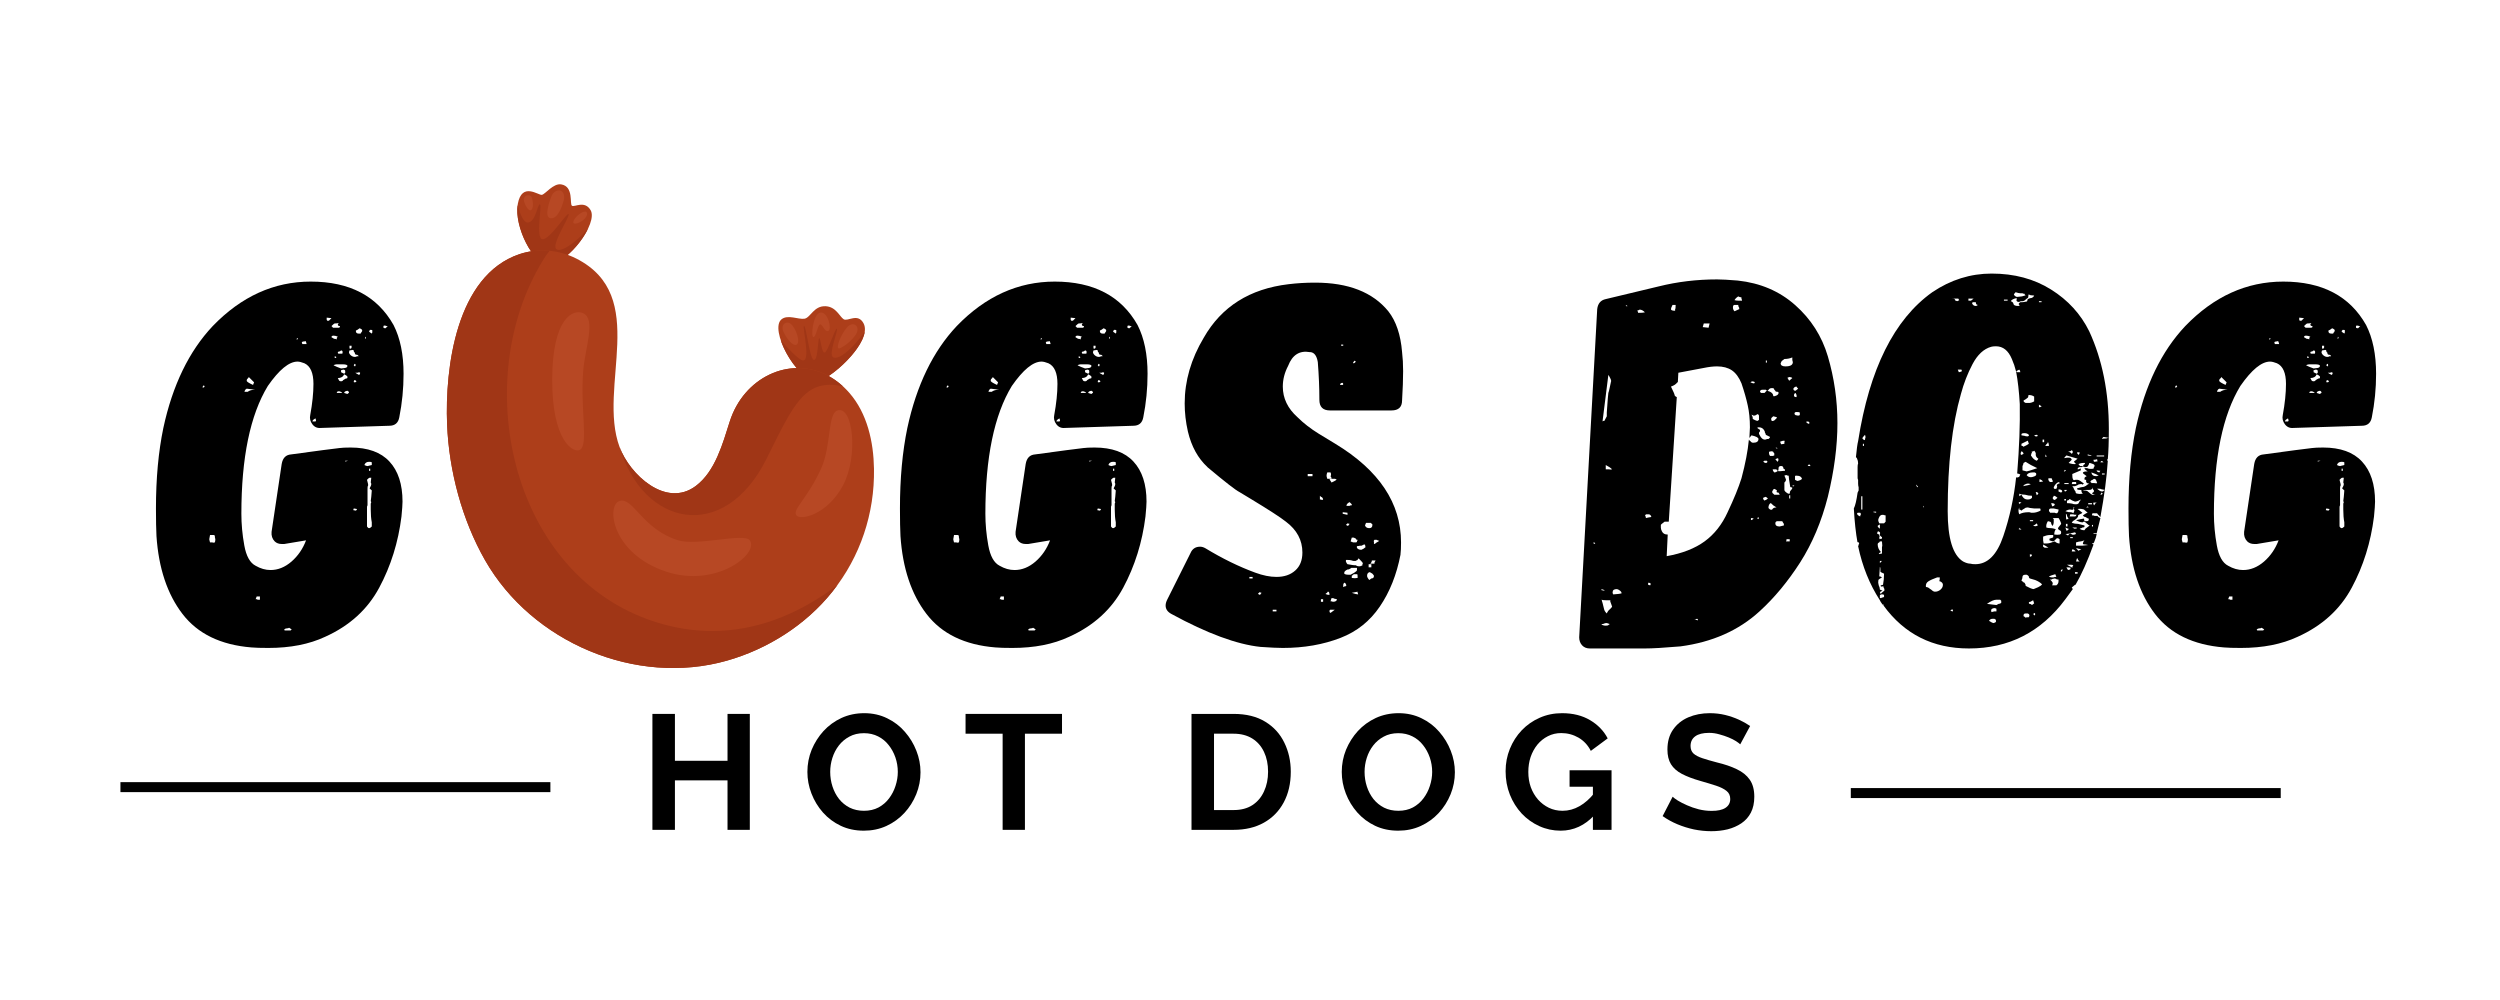 <?xml version="1.0" encoding="UTF-8"?>
<svg xmlns="http://www.w3.org/2000/svg" xmlns:xlink="http://www.w3.org/1999/xlink" width="500" zoomAndPan="magnify" viewBox="0 0 375 150" height="200" preserveAspectRatio="xMidYMid meet" version="1.2">
  <defs>
    <clipPath id="bb8486c77b">
      <path d="M 77 27.219 L 89 27.219 L 89 40 L 77 40 Z M 77 27.219 "></path>
    </clipPath>
    <clipPath id="ea3367d599">
      <path d="M 67 37 L 131.215 37 L 131.215 101 L 67 101 Z M 67 37 "></path>
    </clipPath>
  </defs>
  <g id="39d45d300c">
    <g style="fill:#000000;fill-opacity:1;">
      <g transform="translate(24.112, 97.27)">
        <path style="stroke:none" d="M 26.797 -30.062 C 27.172 -30.113 27.727 -30.141 28.469 -30.141 C 31.07 -30.141 33.02 -29.438 34.312 -28.031 C 35.613 -26.625 36.266 -24.625 36.266 -22.031 C 36.266 -21.602 36.211 -20.859 36.109 -19.797 C 35.629 -15.93 34.516 -12.367 32.766 -9.109 C 31.016 -5.848 28.312 -3.395 24.656 -1.75 C 22.27 -0.633 19.43 -0.078 16.141 -0.078 C 15.023 -0.078 14.176 -0.102 13.594 -0.156 C 8.988 -0.531 5.547 -2.203 3.266 -5.172 C 0.984 -8.141 -0.316 -12.035 -0.641 -16.859 C -0.691 -17.816 -0.719 -19.195 -0.719 -21 C -0.719 -25.5 -0.348 -29.523 0.391 -33.078 C 1.773 -39.492 4.242 -44.586 7.797 -48.359 C 12.086 -52.805 16.988 -55.031 22.5 -55.031 C 28.332 -55.031 32.473 -52.859 34.922 -48.516 C 35.922 -46.555 36.422 -44.117 36.422 -41.203 C 36.422 -38.973 36.207 -36.797 35.781 -34.672 C 35.625 -33.828 35.125 -33.406 34.281 -33.406 L 24.016 -33.078 C 23.484 -33.023 23.055 -33.211 22.734 -33.641 C 22.422 -34.066 22.316 -34.52 22.422 -35 C 22.742 -36.75 22.906 -38.312 22.906 -39.688 C 22.906 -41.332 22.453 -42.363 21.547 -42.781 C 21.129 -42.945 20.785 -43.031 20.516 -43.031 C 19.242 -43.031 17.758 -41.812 16.062 -39.375 C 13.414 -35.02 12.094 -28.629 12.094 -20.203 C 12.094 -18.66 12.238 -17.082 12.531 -15.469 C 12.82 -13.852 13.391 -12.832 14.234 -12.406 C 14.973 -11.977 15.719 -11.766 16.469 -11.766 C 17.582 -11.766 18.629 -12.188 19.609 -13.031 C 20.586 -13.883 21.316 -14.945 21.797 -16.219 L 18.531 -15.672 L 18.141 -15.672 C 17.711 -15.672 17.363 -15.801 17.094 -16.062 C 16.727 -16.438 16.57 -16.914 16.625 -17.5 L 18.141 -27.672 C 18.297 -28.578 18.77 -29.055 19.562 -29.109 C 23.438 -29.641 25.848 -29.957 26.797 -30.062 Z M 24.969 -49.156 L 25.219 -49.156 L 25.375 -49.312 C 25.531 -49.469 25.609 -49.547 25.609 -49.547 L 24.891 -49.625 L 24.891 -49.312 Z M 26.719 -48.828 C 26.562 -48.773 26.352 -48.75 26.094 -48.75 C 26.031 -48.75 25.867 -48.617 25.609 -48.359 L 25.844 -48.109 L 26.719 -48.109 L 26.875 -48.203 L 26.875 -48.359 C 26.664 -48.359 26.562 -48.438 26.562 -48.594 C 26.562 -48.645 26.613 -48.723 26.719 -48.828 Z M 33.406 -48.109 C 33.457 -48.055 33.562 -48.031 33.719 -48.031 L 34.047 -48.359 L 33.875 -48.359 C 33.82 -48.41 33.691 -48.438 33.484 -48.438 L 33.406 -48.359 Z M 29.5 -47.797 C 29.344 -47.742 29.266 -47.691 29.266 -47.641 C 29.266 -47.367 29.398 -47.234 29.672 -47.234 L 29.984 -47.234 L 30.062 -47.406 C 30.113 -47.406 30.141 -47.43 30.141 -47.484 C 30.191 -47.535 30.219 -47.613 30.219 -47.719 C 30.219 -47.82 30.086 -47.926 29.828 -48.031 Z M 31.422 -47.797 C 31.305 -47.691 31.25 -47.613 31.25 -47.562 C 31.25 -47.508 31.383 -47.398 31.656 -47.234 L 31.734 -47.406 L 31.734 -47.719 C 31.734 -47.77 31.629 -47.797 31.422 -47.797 Z M 26 -46.453 C 26.164 -46.453 26.301 -46.422 26.406 -46.359 L 26.406 -46.609 L 26.562 -46.766 C 26.352 -46.867 26.141 -46.922 25.922 -46.922 C 25.711 -46.922 25.609 -46.844 25.609 -46.688 Z M 30.781 -46.531 L 30.781 -46.688 L 30.703 -46.766 L 30.625 -46.453 Z M 20.516 -46.359 L 20.594 -46.531 L 20.438 -46.531 L 20.359 -46.359 Z M 21.156 -45.969 L 21.234 -45.656 L 21.875 -45.656 C 21.875 -45.758 21.82 -45.914 21.719 -46.125 C 21.656 -46.07 21.547 -46.047 21.391 -46.047 Z M 28.312 -45.094 C 28.312 -44.988 28.363 -44.945 28.469 -44.969 C 28.57 -45 28.625 -45.066 28.625 -45.172 L 28.625 -45.406 L 28.312 -45.406 Z M 28.234 -44.453 C 28.234 -44.297 28.328 -44.133 28.516 -43.969 C 28.703 -43.812 28.898 -43.734 29.109 -43.734 C 29.266 -43.734 29.367 -43.766 29.422 -43.828 L 29.672 -43.828 C 29.672 -43.879 29.641 -43.93 29.578 -43.984 C 29.523 -44.035 29.445 -44.062 29.344 -44.062 C 29.188 -44.062 29.109 -44.164 29.109 -44.375 C 29.004 -44.426 28.953 -44.504 28.953 -44.609 C 28.953 -44.723 28.898 -44.781 28.797 -44.781 L 28.312 -44.703 Z M 27.281 -44.453 C 27.281 -44.617 27.203 -44.703 27.047 -44.703 C 26.93 -44.586 26.82 -44.531 26.719 -44.531 C 26.613 -44.531 26.562 -44.477 26.562 -44.375 C 26.562 -44.27 26.613 -44.219 26.719 -44.219 L 27.203 -44.219 C 27.254 -44.219 27.281 -44.297 27.281 -44.453 Z M 26.25 -43.578 C 26.406 -43.68 26.352 -43.766 26.094 -43.828 L 26.094 -43.578 Z M 28.953 -42.469 C 28.953 -42.469 29.004 -42.414 29.109 -42.312 C 29.16 -42.312 29.188 -42.336 29.188 -42.391 C 29.238 -42.441 29.25 -42.504 29.219 -42.578 C 29.195 -42.66 29.16 -42.703 29.109 -42.703 C 29.004 -42.598 28.953 -42.52 28.953 -42.469 Z M 28 -42.391 C 28 -42.547 27.734 -42.625 27.203 -42.625 L 26.562 -42.625 C 26.25 -42.625 26.035 -42.57 25.922 -42.469 C 26.035 -42.414 26.207 -42.336 26.438 -42.234 C 26.676 -42.129 26.879 -42.051 27.047 -42 L 27.672 -42.078 C 27.891 -42.129 28 -42.234 28 -42.391 Z M 27.516 -41.203 L 27.672 -41.359 L 27.672 -41.594 C 27.672 -41.75 27.566 -41.828 27.359 -41.828 L 27.125 -41.75 L 27.047 -41.75 L 27.047 -41.438 Z M 29.75 -41.031 C 29.852 -41.094 29.906 -41.203 29.906 -41.359 L 29.75 -41.438 L 29.5 -41.359 L 29.188 -41.359 C 29.238 -41.305 29.426 -41.195 29.75 -41.031 Z M 27.047 -40.078 C 27.203 -40.078 27.305 -40.133 27.359 -40.25 L 27.75 -40.484 C 27.863 -40.484 27.945 -40.508 28 -40.562 L 28 -40.797 L 27.828 -40.953 L 27.516 -41.125 C 27.359 -40.75 27.039 -40.562 26.562 -40.562 L 26.719 -40.25 C 26.77 -40.133 26.879 -40.078 27.047 -40.078 Z M 13.047 -40.484 C 12.941 -40.43 12.891 -40.32 12.891 -40.156 C 12.891 -40.051 13.098 -39.895 13.516 -39.688 L 13.844 -39.531 L 14 -39.922 C 14 -39.922 13.734 -40.188 13.203 -40.719 C 13.203 -40.664 13.148 -40.586 13.047 -40.484 Z M 29.031 -39.922 C 29.238 -39.922 29.344 -39.973 29.344 -40.078 C 29.289 -40.191 29.188 -40.25 29.031 -40.25 C 28.926 -40.031 28.926 -39.922 29.031 -39.922 Z M 6.516 -39.203 C 6.516 -39.203 6.523 -39.211 6.547 -39.234 C 6.578 -39.266 6.594 -39.281 6.594 -39.281 C 6.594 -39.281 6.578 -39.297 6.547 -39.328 C 6.523 -39.359 6.516 -39.375 6.516 -39.375 L 6.516 -39.453 C 6.359 -39.453 6.281 -39.344 6.281 -39.125 C 6.383 -39.125 6.461 -39.148 6.516 -39.203 Z M 12.891 -38.969 C 12.773 -38.914 12.691 -38.836 12.641 -38.734 C 12.586 -38.629 12.562 -38.551 12.562 -38.5 L 13.047 -38.5 C 13.305 -38.707 13.676 -38.812 14.156 -38.812 Z M 28.234 -38.328 C 28.234 -38.492 28.156 -38.602 28 -38.656 C 27.676 -38.602 27.516 -38.492 27.516 -38.328 L 27.75 -38.25 L 28 -38.172 C 28.102 -38.273 28.18 -38.328 28.234 -38.328 Z M 27.203 -38.328 C 27.203 -38.379 27.145 -38.43 27.031 -38.484 C 26.926 -38.547 26.82 -38.578 26.719 -38.578 C 26.508 -38.578 26.406 -38.492 26.406 -38.328 Z M 23.219 -34.516 C 22.906 -34.359 22.75 -34.203 22.75 -34.047 L 23.219 -34.047 C 23.27 -34.098 23.297 -34.176 23.297 -34.281 C 23.242 -34.332 23.219 -34.41 23.219 -34.516 Z M 28.078 -28.156 L 27.672 -28.156 L 27.672 -28 C 27.672 -28.051 27.723 -28.078 27.828 -28.078 Z M 31.656 -27.922 C 31.602 -27.973 31.469 -28 31.25 -28 C 30.883 -28 30.648 -27.836 30.547 -27.516 C 30.754 -27.41 30.91 -27.359 31.016 -27.359 L 31.656 -27.516 Z M 31.422 -26.969 L 31.25 -26.969 L 31.25 -26.641 L 31.422 -26.641 Z M 31.5 -22.109 L 31.578 -22.75 L 31.656 -23.703 L 31.328 -24.016 C 31.492 -24.285 31.578 -24.5 31.578 -24.656 C 31.578 -24.758 31.551 -24.836 31.5 -24.891 L 31.578 -25.609 L 31.328 -25.609 C 31.273 -25.609 31.195 -25.555 31.094 -25.453 L 30.938 -25.297 C 31.094 -24.766 31.145 -24.473 31.094 -24.422 C 31.039 -24.367 31.016 -24.234 31.016 -24.016 L 31.016 -21.469 C 30.961 -21.414 30.938 -21.312 30.938 -21.156 L 30.938 -18.297 C 31.039 -18.129 31.145 -18.047 31.25 -18.047 C 31.363 -18.047 31.5 -18.129 31.656 -18.297 L 31.656 -18.922 C 31.551 -19.453 31.5 -20.094 31.5 -20.844 L 31.5 -21.719 L 31.578 -21.953 Z M 29.266 -20.672 C 29.367 -20.723 29.422 -20.805 29.422 -20.922 L 28.953 -21 L 28.875 -20.75 Z M 8.109 -15.906 C 8.16 -16.008 8.188 -16.172 8.188 -16.391 C 8.133 -16.547 8.109 -16.727 8.109 -16.938 L 7.953 -17.016 L 7.391 -17.016 C 7.285 -16.535 7.258 -16.27 7.312 -16.219 L 7.391 -15.906 L 7.719 -15.906 C 7.875 -15.852 8.004 -15.852 8.109 -15.906 Z M 14.391 -7.797 L 14.234 -7.391 L 14.391 -7.391 L 14.547 -7.312 L 14.875 -7.312 L 14.875 -7.797 Z M 19.25 -3.109 C 19.195 -3.047 19.086 -3.016 18.922 -3.016 C 18.766 -3.016 18.633 -2.961 18.531 -2.859 L 18.531 -2.781 C 18.531 -2.781 18.539 -2.766 18.562 -2.734 C 18.594 -2.711 18.609 -2.703 18.609 -2.703 L 19.484 -2.703 L 19.641 -2.859 Z M 19.25 -3.109 "></path>
      </g>
    </g>
    <g style="fill:#000000;fill-opacity:1;">
      <g transform="translate(64.123, 97.27)">
        <path style="stroke:none" d=""></path>
      </g>
    </g>
    <g style="fill:#000000;fill-opacity:1;">
      <g transform="translate(87.983, 97.27)">
        <path style="stroke:none" d=""></path>
      </g>
    </g>
    <g style="fill:#000000;fill-opacity:1;">
      <g transform="translate(111.844, 97.27)">
        <path style="stroke:none" d=""></path>
      </g>
    </g>
    <g style="fill:#000000;fill-opacity:1;">
      <g transform="translate(135.712, 97.27)">
        <path style="stroke:none" d="M 26.797 -30.062 C 27.172 -30.113 27.727 -30.141 28.469 -30.141 C 31.07 -30.141 33.02 -29.438 34.312 -28.031 C 35.613 -26.625 36.266 -24.625 36.266 -22.031 C 36.266 -21.602 36.211 -20.859 36.109 -19.797 C 35.629 -15.93 34.516 -12.367 32.766 -9.109 C 31.016 -5.848 28.312 -3.395 24.656 -1.75 C 22.27 -0.633 19.43 -0.078 16.141 -0.078 C 15.023 -0.078 14.176 -0.102 13.594 -0.156 C 8.988 -0.531 5.547 -2.203 3.266 -5.172 C 0.984 -8.141 -0.316 -12.035 -0.641 -16.859 C -0.691 -17.816 -0.719 -19.195 -0.719 -21 C -0.719 -25.5 -0.348 -29.523 0.391 -33.078 C 1.773 -39.492 4.242 -44.586 7.797 -48.359 C 12.086 -52.805 16.988 -55.031 22.5 -55.031 C 28.332 -55.031 32.473 -52.859 34.922 -48.516 C 35.922 -46.555 36.422 -44.117 36.422 -41.203 C 36.422 -38.973 36.207 -36.797 35.781 -34.672 C 35.625 -33.828 35.125 -33.406 34.281 -33.406 L 24.016 -33.078 C 23.484 -33.023 23.055 -33.211 22.734 -33.641 C 22.422 -34.066 22.316 -34.52 22.422 -35 C 22.742 -36.75 22.906 -38.312 22.906 -39.688 C 22.906 -41.332 22.453 -42.363 21.547 -42.781 C 21.129 -42.945 20.785 -43.031 20.516 -43.031 C 19.242 -43.031 17.758 -41.812 16.062 -39.375 C 13.414 -35.02 12.094 -28.629 12.094 -20.203 C 12.094 -18.66 12.238 -17.082 12.531 -15.469 C 12.82 -13.852 13.391 -12.832 14.234 -12.406 C 14.973 -11.977 15.719 -11.766 16.469 -11.766 C 17.582 -11.766 18.629 -12.188 19.609 -13.031 C 20.586 -13.883 21.316 -14.945 21.797 -16.219 L 18.531 -15.672 L 18.141 -15.672 C 17.711 -15.672 17.363 -15.801 17.094 -16.062 C 16.727 -16.438 16.57 -16.914 16.625 -17.5 L 18.141 -27.672 C 18.297 -28.578 18.77 -29.055 19.562 -29.109 C 23.438 -29.641 25.848 -29.957 26.797 -30.062 Z M 24.969 -49.156 L 25.219 -49.156 L 25.375 -49.312 C 25.531 -49.469 25.609 -49.547 25.609 -49.547 L 24.891 -49.625 L 24.891 -49.312 Z M 26.719 -48.828 C 26.562 -48.773 26.352 -48.75 26.094 -48.75 C 26.031 -48.75 25.867 -48.617 25.609 -48.359 L 25.844 -48.109 L 26.719 -48.109 L 26.875 -48.203 L 26.875 -48.359 C 26.664 -48.359 26.562 -48.438 26.562 -48.594 C 26.562 -48.645 26.613 -48.723 26.719 -48.828 Z M 33.406 -48.109 C 33.457 -48.055 33.562 -48.031 33.719 -48.031 L 34.047 -48.359 L 33.875 -48.359 C 33.82 -48.41 33.691 -48.438 33.484 -48.438 L 33.406 -48.359 Z M 29.5 -47.797 C 29.344 -47.742 29.266 -47.691 29.266 -47.641 C 29.266 -47.367 29.398 -47.234 29.672 -47.234 L 29.984 -47.234 L 30.062 -47.406 C 30.113 -47.406 30.141 -47.43 30.141 -47.484 C 30.191 -47.535 30.219 -47.613 30.219 -47.719 C 30.219 -47.82 30.086 -47.926 29.828 -48.031 Z M 31.422 -47.797 C 31.305 -47.691 31.25 -47.613 31.25 -47.562 C 31.25 -47.508 31.383 -47.398 31.656 -47.234 L 31.734 -47.406 L 31.734 -47.719 C 31.734 -47.77 31.629 -47.797 31.422 -47.797 Z M 26 -46.453 C 26.164 -46.453 26.301 -46.422 26.406 -46.359 L 26.406 -46.609 L 26.562 -46.766 C 26.352 -46.867 26.141 -46.922 25.922 -46.922 C 25.711 -46.922 25.609 -46.844 25.609 -46.688 Z M 30.781 -46.531 L 30.781 -46.688 L 30.703 -46.766 L 30.625 -46.453 Z M 20.516 -46.359 L 20.594 -46.531 L 20.438 -46.531 L 20.359 -46.359 Z M 21.156 -45.969 L 21.234 -45.656 L 21.875 -45.656 C 21.875 -45.758 21.82 -45.914 21.719 -46.125 C 21.656 -46.07 21.547 -46.047 21.391 -46.047 Z M 28.312 -45.094 C 28.312 -44.988 28.363 -44.945 28.469 -44.969 C 28.57 -45 28.625 -45.066 28.625 -45.172 L 28.625 -45.406 L 28.312 -45.406 Z M 28.234 -44.453 C 28.234 -44.297 28.328 -44.133 28.516 -43.969 C 28.703 -43.812 28.898 -43.734 29.109 -43.734 C 29.266 -43.734 29.367 -43.766 29.422 -43.828 L 29.672 -43.828 C 29.672 -43.879 29.641 -43.93 29.578 -43.984 C 29.523 -44.035 29.445 -44.062 29.344 -44.062 C 29.188 -44.062 29.109 -44.164 29.109 -44.375 C 29.004 -44.426 28.953 -44.504 28.953 -44.609 C 28.953 -44.723 28.898 -44.781 28.797 -44.781 L 28.312 -44.703 Z M 27.281 -44.453 C 27.281 -44.617 27.203 -44.703 27.047 -44.703 C 26.93 -44.586 26.82 -44.531 26.719 -44.531 C 26.613 -44.531 26.562 -44.477 26.562 -44.375 C 26.562 -44.27 26.613 -44.219 26.719 -44.219 L 27.203 -44.219 C 27.254 -44.219 27.281 -44.297 27.281 -44.453 Z M 26.25 -43.578 C 26.406 -43.68 26.352 -43.766 26.094 -43.828 L 26.094 -43.578 Z M 28.953 -42.469 C 28.953 -42.469 29.004 -42.414 29.109 -42.312 C 29.16 -42.312 29.188 -42.336 29.188 -42.391 C 29.238 -42.441 29.25 -42.504 29.219 -42.578 C 29.195 -42.66 29.16 -42.703 29.109 -42.703 C 29.004 -42.598 28.953 -42.52 28.953 -42.469 Z M 28 -42.391 C 28 -42.547 27.734 -42.625 27.203 -42.625 L 26.562 -42.625 C 26.25 -42.625 26.035 -42.57 25.922 -42.469 C 26.035 -42.414 26.207 -42.336 26.438 -42.234 C 26.676 -42.129 26.879 -42.051 27.047 -42 L 27.672 -42.078 C 27.891 -42.129 28 -42.234 28 -42.391 Z M 27.516 -41.203 L 27.672 -41.359 L 27.672 -41.594 C 27.672 -41.75 27.566 -41.828 27.359 -41.828 L 27.125 -41.75 L 27.047 -41.75 L 27.047 -41.438 Z M 29.75 -41.031 C 29.852 -41.094 29.906 -41.203 29.906 -41.359 L 29.75 -41.438 L 29.5 -41.359 L 29.188 -41.359 C 29.238 -41.305 29.426 -41.195 29.75 -41.031 Z M 27.047 -40.078 C 27.203 -40.078 27.305 -40.133 27.359 -40.25 L 27.75 -40.484 C 27.863 -40.484 27.945 -40.508 28 -40.562 L 28 -40.797 L 27.828 -40.953 L 27.516 -41.125 C 27.359 -40.75 27.039 -40.562 26.562 -40.562 L 26.719 -40.25 C 26.77 -40.133 26.879 -40.078 27.047 -40.078 Z M 13.047 -40.484 C 12.941 -40.43 12.891 -40.32 12.891 -40.156 C 12.891 -40.051 13.098 -39.895 13.516 -39.688 L 13.844 -39.531 L 14 -39.922 C 14 -39.922 13.734 -40.188 13.203 -40.719 C 13.203 -40.664 13.148 -40.586 13.047 -40.484 Z M 29.031 -39.922 C 29.238 -39.922 29.344 -39.973 29.344 -40.078 C 29.289 -40.191 29.188 -40.25 29.031 -40.25 C 28.926 -40.031 28.926 -39.922 29.031 -39.922 Z M 6.516 -39.203 C 6.516 -39.203 6.523 -39.211 6.547 -39.234 C 6.578 -39.266 6.594 -39.281 6.594 -39.281 C 6.594 -39.281 6.578 -39.297 6.547 -39.328 C 6.523 -39.359 6.516 -39.375 6.516 -39.375 L 6.516 -39.453 C 6.359 -39.453 6.281 -39.344 6.281 -39.125 C 6.383 -39.125 6.461 -39.148 6.516 -39.203 Z M 12.891 -38.969 C 12.773 -38.914 12.691 -38.836 12.641 -38.734 C 12.586 -38.629 12.562 -38.551 12.562 -38.5 L 13.047 -38.5 C 13.305 -38.707 13.676 -38.812 14.156 -38.812 Z M 28.234 -38.328 C 28.234 -38.492 28.156 -38.602 28 -38.656 C 27.676 -38.602 27.516 -38.492 27.516 -38.328 L 27.75 -38.25 L 28 -38.172 C 28.102 -38.273 28.18 -38.328 28.234 -38.328 Z M 27.203 -38.328 C 27.203 -38.379 27.145 -38.43 27.031 -38.484 C 26.926 -38.547 26.82 -38.578 26.719 -38.578 C 26.508 -38.578 26.406 -38.492 26.406 -38.328 Z M 23.219 -34.516 C 22.906 -34.359 22.75 -34.203 22.75 -34.047 L 23.219 -34.047 C 23.27 -34.098 23.297 -34.176 23.297 -34.281 C 23.242 -34.332 23.219 -34.41 23.219 -34.516 Z M 28.078 -28.156 L 27.672 -28.156 L 27.672 -28 C 27.672 -28.051 27.723 -28.078 27.828 -28.078 Z M 31.656 -27.922 C 31.602 -27.973 31.469 -28 31.25 -28 C 30.883 -28 30.648 -27.836 30.547 -27.516 C 30.754 -27.41 30.91 -27.359 31.016 -27.359 L 31.656 -27.516 Z M 31.422 -26.969 L 31.25 -26.969 L 31.25 -26.641 L 31.422 -26.641 Z M 31.5 -22.109 L 31.578 -22.75 L 31.656 -23.703 L 31.328 -24.016 C 31.492 -24.285 31.578 -24.5 31.578 -24.656 C 31.578 -24.758 31.551 -24.836 31.5 -24.891 L 31.578 -25.609 L 31.328 -25.609 C 31.273 -25.609 31.195 -25.555 31.094 -25.453 L 30.938 -25.297 C 31.094 -24.766 31.145 -24.473 31.094 -24.422 C 31.039 -24.367 31.016 -24.234 31.016 -24.016 L 31.016 -21.469 C 30.961 -21.414 30.938 -21.312 30.938 -21.156 L 30.938 -18.297 C 31.039 -18.129 31.145 -18.047 31.25 -18.047 C 31.363 -18.047 31.5 -18.129 31.656 -18.297 L 31.656 -18.922 C 31.551 -19.453 31.5 -20.094 31.5 -20.844 L 31.5 -21.719 L 31.578 -21.953 Z M 29.266 -20.672 C 29.367 -20.723 29.422 -20.805 29.422 -20.922 L 28.953 -21 L 28.875 -20.75 Z M 8.109 -15.906 C 8.16 -16.008 8.188 -16.172 8.188 -16.391 C 8.133 -16.547 8.109 -16.727 8.109 -16.938 L 7.953 -17.016 L 7.391 -17.016 C 7.285 -16.535 7.258 -16.27 7.312 -16.219 L 7.391 -15.906 L 7.719 -15.906 C 7.875 -15.852 8.004 -15.852 8.109 -15.906 Z M 14.391 -7.797 L 14.234 -7.391 L 14.391 -7.391 L 14.547 -7.312 L 14.875 -7.312 L 14.875 -7.797 Z M 19.25 -3.109 C 19.195 -3.047 19.086 -3.016 18.922 -3.016 C 18.766 -3.016 18.633 -2.961 18.531 -2.859 L 18.531 -2.781 C 18.531 -2.781 18.539 -2.766 18.562 -2.734 C 18.594 -2.711 18.609 -2.703 18.609 -2.703 L 19.484 -2.703 L 19.641 -2.859 Z M 19.25 -3.109 "></path>
      </g>
    </g>
    <g style="fill:#000000;fill-opacity:1;">
      <g transform="translate(175.718, 97.27)">
        <path style="stroke:none" d="M 12.562 -11.375 C 10.125 -12.27 7.633 -13.488 5.094 -15.031 C 4.82 -15.188 4.555 -15.266 4.297 -15.266 C 3.609 -15.266 3.129 -14.945 2.859 -14.312 L -0.641 -7.312 C -0.797 -7 -0.875 -6.707 -0.875 -6.438 C -0.875 -5.906 -0.582 -5.484 0 -5.172 C 5.352 -2.254 9.805 -0.609 13.359 -0.234 C 14.848 -0.129 15.961 -0.078 16.703 -0.078 C 19.879 -0.078 22.77 -0.582 25.375 -1.594 C 27.812 -2.539 29.77 -4.102 31.25 -6.281 C 32.738 -8.457 33.773 -11.055 34.359 -14.078 L 34.359 -14.156 C 34.41 -14.531 34.438 -15.113 34.438 -15.906 C 34.438 -21.789 31.148 -26.723 24.578 -30.703 L 22.109 -32.203 C 20.891 -32.953 19.828 -33.773 18.922 -34.672 C 17.441 -35.992 16.703 -37.531 16.703 -39.281 C 16.703 -40.344 16.969 -41.379 17.5 -42.391 C 18.133 -44.035 19.219 -44.723 20.75 -44.453 L 20.844 -44.453 C 21.426 -44.398 21.797 -43.898 21.953 -42.953 C 22.109 -40.984 22.188 -39.098 22.188 -37.297 C 22.188 -36.234 22.719 -35.703 23.781 -35.703 L 33 -35.703 C 34.062 -35.703 34.594 -36.207 34.594 -37.219 C 34.695 -38.914 34.75 -40.375 34.75 -41.594 C 34.75 -42.656 34.695 -43.609 34.594 -44.453 C 34.383 -47.055 33.695 -49.098 32.531 -50.578 C 30.195 -53.441 26.535 -54.875 21.547 -54.875 C 20.172 -54.875 18.848 -54.797 17.578 -54.641 C 11.742 -53.953 7.5 -51.273 4.844 -46.609 C 2.938 -43.422 1.984 -40.133 1.984 -36.75 C 1.984 -35.363 2.145 -33.957 2.469 -32.531 C 3 -30.301 3.977 -28.523 5.406 -27.203 C 5.406 -27.203 5.414 -27.188 5.438 -27.156 C 5.469 -27.133 5.484 -27.125 5.484 -27.125 C 8.086 -24.945 9.656 -23.727 10.188 -23.469 L 10.344 -23.375 L 11.922 -22.422 C 14.629 -20.785 16.379 -19.648 17.172 -19.016 C 18.816 -17.785 19.641 -16.242 19.641 -14.391 C 19.641 -13.223 19.281 -12.32 18.562 -11.688 C 17.852 -11.051 16.914 -10.734 15.75 -10.734 C 14.789 -10.734 13.727 -10.945 12.562 -11.375 Z M 25.453 -45.578 L 25.766 -45.578 L 25.766 -45.406 L 25.453 -45.406 Z M 27.516 -42.875 C 27.461 -42.812 27.395 -42.781 27.312 -42.781 C 27.238 -42.781 27.227 -42.836 27.281 -42.953 C 27.281 -42.953 27.289 -42.961 27.312 -42.984 C 27.344 -43.016 27.359 -43.031 27.359 -43.031 L 27.438 -43.188 C 27.438 -43.188 27.445 -43.172 27.469 -43.141 C 27.5 -43.117 27.516 -43.109 27.516 -43.109 L 27.672 -43.031 Z M 25.766 -39.688 C 25.766 -39.582 25.738 -39.531 25.688 -39.531 L 25.297 -39.531 C 25.297 -39.738 25.426 -39.844 25.688 -39.844 Z M 23.859 -25.844 C 23.961 -25.738 24.016 -25.609 24.016 -25.453 L 23.375 -25.453 C 23.375 -25.453 23.348 -25.539 23.297 -25.719 C 23.242 -25.906 23.27 -26.133 23.375 -26.406 L 23.859 -26.406 C 23.91 -26.352 23.938 -26.219 23.938 -26 Z M 20.438 -25.844 L 20.438 -26.172 L 21.156 -26.172 L 21.156 -25.844 Z M 24.812 -25.375 L 24.656 -25.297 L 24.656 -25.219 L 24.016 -24.891 C 23.805 -25.211 23.703 -25.375 23.703 -25.375 C 23.805 -25.426 23.961 -25.453 24.172 -25.453 L 24.5 -25.453 Z M 22.594 -22.672 C 22.695 -22.555 22.75 -22.445 22.75 -22.344 L 22.594 -22.266 L 22.422 -22.344 L 22.266 -22.344 L 22.266 -22.906 L 22.422 -22.75 Z M 26.875 -21.469 L 26.719 -21.391 L 26.25 -21.391 C 26.25 -21.609 26.406 -21.797 26.719 -21.953 L 27.047 -21.625 L 27.047 -21.469 Z M 25.688 -20.203 L 25.688 -20.438 L 26.406 -20.359 L 26.406 -20.047 Z M 30.062 -18.688 C 30.113 -18.688 30.141 -18.633 30.141 -18.531 C 30.141 -18.207 29.984 -18.047 29.672 -18.047 C 29.348 -18.047 29.133 -18.18 29.031 -18.453 L 29.188 -18.844 L 29.906 -18.844 C 29.906 -18.789 29.93 -18.766 29.984 -18.766 Z M 26.484 -18.375 L 26.172 -18.531 L 26.406 -18.766 L 26.719 -18.688 Z M 27.672 -16.469 C 27.672 -16.352 27.754 -16.297 27.922 -16.297 C 27.922 -16.191 27.891 -16.141 27.828 -16.141 L 27.828 -15.984 C 27.773 -15.984 27.75 -15.957 27.75 -15.906 L 27.203 -15.906 L 27.125 -15.984 L 27.047 -15.984 L 26.875 -16.062 L 27.047 -16.625 L 27.359 -16.625 Z M 30.938 -16.219 L 31.172 -16.141 L 30.938 -15.984 L 30.781 -15.906 C 30.625 -15.75 30.488 -15.672 30.375 -15.672 L 30.375 -15.984 C 30.32 -16.086 30.348 -16.191 30.453 -16.297 L 30.781 -16.297 Z M 28.469 -14.797 C 28.258 -14.797 28.086 -14.848 27.953 -14.953 C 27.816 -15.055 27.773 -15.188 27.828 -15.344 C 27.891 -15.344 27.973 -15.352 28.078 -15.375 C 28.18 -15.406 28.336 -15.422 28.547 -15.422 L 28.703 -15.516 C 28.766 -15.566 28.875 -15.594 29.031 -15.594 L 29.109 -15.188 L 28.797 -14.953 Z M 28.078 -13.516 C 28.492 -13.098 28.703 -12.859 28.703 -12.797 C 28.703 -12.691 28.676 -12.613 28.625 -12.562 L 28.625 -12.406 L 28.469 -12.406 L 28.312 -12.328 L 28.078 -12.328 C 27.91 -12.328 27.773 -12.379 27.672 -12.484 L 27.438 -12.484 C 27.438 -12.484 27.344 -12.492 27.156 -12.516 C 26.969 -12.547 26.719 -12.586 26.406 -12.641 C 26.301 -12.742 26.25 -12.828 26.25 -12.891 L 26.172 -12.969 L 26.172 -13.281 L 26.406 -13.281 C 26.664 -13.281 26.879 -13.254 27.047 -13.203 C 27.148 -13.148 27.281 -13.125 27.438 -13.125 L 27.516 -13.125 C 27.617 -13.125 27.695 -13.148 27.75 -13.203 L 27.922 -13.281 C 27.922 -13.332 27.973 -13.41 28.078 -13.516 Z M 30.453 -12.891 L 30.453 -12.719 L 29.828 -12.719 C 29.984 -12.883 30.062 -13.047 30.062 -13.203 L 30.625 -13.203 Z M 29.578 -12.172 L 29.578 -12.641 L 29.984 -12.641 L 29.984 -12.172 Z M 27.828 -11.766 C 27.828 -11.66 27.695 -11.531 27.438 -11.375 L 26.875 -11.062 L 26.562 -11.062 C 26.25 -11.062 26.035 -11.113 25.922 -11.219 L 25.922 -11.375 C 25.922 -11.531 26.082 -11.688 26.406 -11.844 C 26.562 -11.844 26.664 -11.867 26.719 -11.922 C 26.988 -12.086 27.098 -12.145 27.047 -12.094 L 27.828 -12.094 Z M 30.141 -11.219 C 30.297 -11.051 30.375 -10.941 30.375 -10.891 C 30.375 -10.629 30.242 -10.5 29.984 -10.5 L 29.672 -10.266 C 29.453 -10.523 29.344 -10.734 29.344 -10.891 C 29.344 -11.211 29.477 -11.398 29.75 -11.453 Z M 27.922 -10.578 C 27.648 -10.523 27.359 -10.523 27.047 -10.578 L 27.047 -10.891 L 27.359 -11.141 L 27.828 -11.141 C 27.891 -11.141 27.922 -11.055 27.922 -10.891 Z M 11.688 -10.5 L 11.688 -10.734 L 12.172 -10.734 L 12.172 -10.5 Z M 26.25 -9.469 L 26.094 -9.312 L 25.922 -9.312 C 25.922 -9.25 25.867 -9.219 25.766 -9.219 L 25.766 -9.547 C 25.766 -9.648 25.816 -9.754 25.922 -9.859 C 25.973 -9.859 26.016 -9.844 26.047 -9.812 C 26.078 -9.789 26.094 -9.781 26.094 -9.781 Z M 23.547 -8.516 C 23.648 -8.461 23.703 -8.301 23.703 -8.031 C 23.484 -8.031 23.27 -8.082 23.062 -8.188 C 23.113 -8.188 23.148 -8.195 23.172 -8.219 C 23.203 -8.25 23.219 -8.266 23.219 -8.266 C 23.219 -8.316 23.27 -8.344 23.375 -8.344 L 23.375 -8.438 C 23.375 -8.488 23.43 -8.516 23.547 -8.516 Z M 27.922 -8.344 C 27.973 -8.289 28 -8.211 28 -8.109 C 27.832 -8.109 27.516 -8.188 27.047 -8.344 L 27.922 -8.516 Z M 13.281 -8.031 L 12.969 -8.188 L 13.203 -8.438 L 13.516 -8.344 Z M 24.016 -7.562 C 24.234 -7.562 24.367 -7.531 24.422 -7.469 L 24.812 -7.391 C 24.812 -7.129 24.598 -7 24.172 -7 C 24.172 -7.051 24.066 -7.078 23.859 -7.078 Z M 22.422 -7 L 22.422 -7.391 L 22.75 -7.391 L 22.75 -7 Z M 15.188 -5.562 L 15.188 -5.812 L 15.75 -5.812 L 15.75 -5.562 Z M 23.859 -5.328 C 23.754 -5.379 23.703 -5.457 23.703 -5.562 C 23.703 -5.727 23.754 -5.812 23.859 -5.812 L 24.5 -5.812 Z M 23.859 -5.328 "></path>
      </g>
    </g>
    <g style="fill:#000000;fill-opacity:1;">
      <g transform="translate(213.814, 97.27)">
        <path style="stroke:none" d=""></path>
      </g>
    </g>
    <g style="fill:#000000;fill-opacity:1;">
      <g transform="translate(237.675, 97.27)">
        <path style="stroke:none" d="M -0.797 -1.672 C -0.797 -1.191 -0.648 -0.789 -0.359 -0.469 C -0.066 -0.156 0.316 0 0.797 0 L 9.062 0 C 10.176 0 11.953 -0.102 14.391 -0.312 C 19.16 -0.945 23.113 -2.695 26.25 -5.562 C 28.469 -7.582 30.492 -10.02 32.328 -12.875 C 34.16 -15.738 35.551 -19.031 36.5 -22.75 C 37.457 -26.664 37.938 -30.348 37.938 -33.797 C 37.938 -37.242 37.457 -40.586 36.5 -43.828 C 35.602 -46.848 33.973 -49.406 31.609 -51.5 C 29.254 -53.594 26.379 -54.82 22.984 -55.188 C 21.609 -55.301 20.57 -55.359 19.875 -55.359 C 16.852 -55.359 13.941 -55.008 11.141 -54.312 L 3.188 -52.406 C 2.438 -52.25 2.008 -51.75 1.906 -50.906 Z M 23.062 -52.172 C 22.852 -52.172 22.664 -52.195 22.5 -52.25 C 22.613 -52.457 22.801 -52.645 23.062 -52.812 L 23.219 -52.734 L 23.547 -52.656 L 23.547 -52.484 C 23.547 -52.379 23.57 -52.328 23.625 -52.328 L 23.625 -52.172 Z M 6.438 -51.375 L 6.359 -51.297 L 6.203 -51.453 L 6.203 -51.531 Z M 13.672 -51.531 C 13.672 -51.113 13.645 -50.906 13.594 -50.906 L 13.594 -50.656 C 13.176 -50.656 12.969 -50.738 12.969 -50.906 C 12.969 -51.008 13.047 -51.219 13.203 -51.531 Z M 23.219 -50.906 C 23.219 -50.906 22.977 -50.797 22.5 -50.578 C 22.344 -50.742 22.266 -50.93 22.266 -51.141 C 22.266 -51.398 22.344 -51.531 22.5 -51.531 L 23.062 -51.531 C 23.062 -51.375 23.086 -51.27 23.141 -51.219 C 23.191 -51.164 23.219 -51.062 23.219 -50.906 Z M 9.062 -50.422 C 9.008 -50.422 8.914 -50.406 8.781 -50.375 C 8.656 -50.352 8.406 -50.344 8.031 -50.344 L 8.031 -50.5 C 7.977 -50.5 7.953 -50.551 7.953 -50.656 L 7.953 -50.734 L 8.109 -50.734 L 8.266 -50.828 C 8.535 -50.828 8.801 -50.691 9.062 -50.422 Z M 18.766 -48.75 L 18.609 -48.109 L 17.734 -48.203 L 17.891 -48.75 Z M 31.25 -42.953 C 31.25 -42.523 30.879 -42.312 30.141 -42.312 C 29.66 -42.312 29.422 -42.469 29.422 -42.781 L 29.578 -43.109 L 29.984 -43.422 C 30.41 -43.422 30.805 -43.5 31.172 -43.656 L 31.172 -43.266 Z M 27.203 -43.188 L 27.359 -43.188 L 27.359 -42.875 L 27.203 -42.875 Z M 17.891 -42.078 C 18.641 -42.234 19.301 -42.312 19.875 -42.312 C 20.781 -42.312 21.523 -42.113 22.109 -41.719 C 22.691 -41.32 23.172 -40.672 23.547 -39.766 C 23.961 -38.547 24.273 -37.445 24.484 -36.469 C 24.703 -35.488 24.812 -34.391 24.812 -33.172 L 24.734 -31.578 L 25.047 -31.969 C 25.742 -31.812 26.094 -31.629 26.094 -31.422 C 26.094 -31.047 25.828 -30.859 25.297 -30.859 C 25.129 -30.859 24.992 -30.938 24.891 -31.094 C 24.836 -31.094 24.758 -31.172 24.656 -31.328 C 24.5 -29.641 24.129 -27.707 23.547 -25.531 C 23.117 -24.156 22.426 -22.457 21.469 -20.438 C 20.625 -18.582 19.473 -17.125 18.016 -16.062 C 16.555 -15 14.66 -14.258 12.328 -13.844 L 12.484 -17.094 L 12.406 -17.094 C 12.031 -17.094 11.766 -17.254 11.609 -17.578 C 11.504 -17.785 11.453 -17.973 11.453 -18.141 L 11.453 -18.531 C 11.453 -18.582 11.641 -18.742 12.016 -19.016 L 12.641 -19.016 L 13.844 -37.703 C 13.625 -37.805 13.516 -37.91 13.516 -38.016 C 13.516 -38.117 13.332 -38.539 12.969 -39.281 C 13.438 -39.445 13.754 -39.66 13.922 -39.922 L 14 -39.922 L 14.078 -41.359 Z M 3.016 -34.203 C 3.016 -34.148 2.961 -34.125 2.859 -34.125 C 2.859 -34.176 2.805 -34.148 2.703 -34.047 L 3.578 -41.031 C 3.629 -40.977 3.723 -40.816 3.859 -40.547 C 3.992 -40.285 4.031 -40.102 3.969 -40 C 3.914 -39.738 3.848 -39.422 3.766 -39.047 C 3.691 -38.68 3.629 -38.441 3.578 -38.328 L 3.5 -37.531 L 3.344 -35.391 L 3.344 -34.828 Z M 30.547 -40.406 C 30.547 -40.508 30.488 -40.562 30.375 -40.562 L 30.703 -40.719 C 30.91 -40.719 31.066 -40.664 31.172 -40.562 L 30.703 -40.156 Z M 25.453 -40 C 25.504 -40 25.531 -39.973 25.531 -39.922 C 25.531 -39.816 25.477 -39.766 25.375 -39.766 C 25.27 -39.766 25.109 -39.816 24.891 -39.922 C 25.047 -40.078 25.234 -40.102 25.453 -40 Z M 31.656 -38.656 C 31.438 -38.656 31.328 -38.758 31.328 -38.969 C 31.441 -39.176 31.602 -39.281 31.812 -39.281 C 31.812 -39.227 31.891 -39.125 32.047 -38.969 Z M 29.109 -38.328 C 29.109 -38.172 29 -38.039 28.781 -37.938 C 28.57 -37.832 28.414 -37.805 28.312 -37.859 C 28.312 -38.223 28.02 -38.488 27.438 -38.656 C 27.594 -38.758 27.672 -38.836 27.672 -38.891 C 27.773 -38.992 27.883 -39.047 28 -39.047 L 28.312 -39.047 C 28.414 -38.992 28.469 -38.914 28.469 -38.812 L 28.625 -38.656 C 28.625 -38.551 28.734 -38.5 28.953 -38.5 C 29.055 -38.5 29.109 -38.441 29.109 -38.328 Z M 27.359 -38.656 C 27.254 -38.602 27.176 -38.535 27.125 -38.453 C 27.07 -38.367 27.02 -38.328 26.969 -38.328 L 26.484 -38.328 L 26.406 -38.406 C 26.406 -38.406 26.391 -38.422 26.359 -38.453 C 26.336 -38.484 26.328 -38.5 26.328 -38.5 C 26.328 -38.707 26.457 -38.812 26.719 -38.812 L 27.203 -38.812 Z M 31.812 -37.703 C 31.551 -37.703 31.422 -37.781 31.422 -37.938 C 31.422 -38.145 31.5 -38.273 31.656 -38.328 L 31.812 -38.016 Z M 32.047 -34.922 L 31.656 -35 C 31.602 -35.051 31.562 -35.086 31.531 -35.109 C 31.508 -35.141 31.5 -35.18 31.5 -35.234 C 31.5 -35.391 31.602 -35.469 31.812 -35.469 C 32.07 -35.469 32.234 -35.441 32.297 -35.391 L 32.297 -35 Z M 25.922 -34.125 C 25.453 -34.281 25.219 -34.41 25.219 -34.516 C 25.27 -34.617 25.211 -34.805 25.047 -35.078 L 25.375 -34.922 C 25.582 -34.922 25.766 -35 25.922 -35.156 L 26.094 -35.078 L 26.172 -34.922 L 26.172 -34.281 Z M 28.797 -34.516 L 28.469 -34.203 C 28.156 -34.035 28 -34.113 28 -34.438 C 28 -34.539 28.102 -34.672 28.312 -34.828 L 28.625 -34.75 L 28.875 -34.672 Z M 33.719 -33.719 C 33.613 -33.664 33.457 -33.742 33.25 -33.953 L 33.328 -34.047 L 33.406 -34.047 C 33.562 -34.047 33.664 -34.016 33.719 -33.953 Z M 27.828 -31.734 C 27.828 -31.629 27.75 -31.523 27.594 -31.422 L 27.359 -31.422 C 27.305 -31.359 27.203 -31.328 27.047 -31.328 C 26.828 -31.328 26.625 -31.457 26.438 -31.719 C 26.258 -31.988 26.172 -32.18 26.172 -32.297 C 26.172 -32.398 26.195 -32.453 26.25 -32.453 C 26.301 -32.504 26.328 -32.582 26.328 -32.688 C 26.328 -32.789 26.301 -32.844 26.25 -32.844 C 26.082 -32.945 25.973 -33.023 25.922 -33.078 C 25.922 -33.078 25.93 -33.094 25.953 -33.125 C 25.984 -33.156 26 -33.172 26 -33.172 L 26.172 -33.172 C 26.535 -33.172 26.801 -33.008 26.969 -32.688 C 27.02 -32.633 27.047 -32.566 27.047 -32.484 C 27.047 -32.41 27.07 -32.348 27.125 -32.297 L 27.203 -32.047 Z M 29.422 -30.781 L 29.344 -31.016 C 29.562 -31.117 29.773 -31.172 29.984 -31.172 C 29.984 -31.117 29.992 -31.078 30.016 -31.047 C 30.047 -31.023 30.035 -30.988 29.984 -30.938 L 29.984 -30.703 L 29.5 -30.625 Z M 28.703 -30.062 L 28.703 -30.141 L 28.953 -30.062 L 28.875 -29.984 Z M 28.234 -28.875 L 27.828 -28.875 L 27.75 -29.031 C 27.695 -29.082 27.672 -29.238 27.672 -29.5 L 28 -29.578 C 28.156 -29.578 28.258 -29.551 28.312 -29.5 C 28.312 -29.445 28.363 -29.367 28.469 -29.266 L 28.469 -28.953 Z M 29.031 -28.547 C 29.133 -28.336 29.109 -28.156 28.953 -28 L 28.625 -28.391 L 28.797 -28.469 Z M 27.438 -28.078 C 27.438 -27.91 27.359 -27.828 27.203 -27.828 C 27.047 -27.828 26.969 -27.859 26.969 -27.922 L 26.797 -28 L 26.969 -28.156 L 27.359 -28.156 C 27.359 -28.102 27.383 -28.078 27.438 -28.078 Z M 33.875 -27.359 C 33.613 -27.359 33.484 -27.383 33.484 -27.438 L 33.641 -27.594 C 33.797 -27.594 33.875 -27.516 33.875 -27.359 Z M 4.141 -26.875 C 3.973 -26.82 3.812 -26.82 3.656 -26.875 L 3.188 -26.875 L 3.188 -27.516 C 3.602 -27.305 3.922 -27.094 4.141 -26.875 Z M 29.906 -26.641 C 29.801 -26.641 29.629 -26.625 29.391 -26.594 C 29.148 -26.57 29.031 -26.586 29.031 -26.641 C 29.082 -26.691 29.109 -26.828 29.109 -27.047 C 29.109 -27.203 29.188 -27.305 29.344 -27.359 L 29.672 -27.359 L 29.828 -27.125 C 29.828 -26.957 29.906 -26.875 30.062 -26.875 L 30.062 -26.641 Z M 28.875 -26.562 L 28.797 -26.484 L 28.703 -26.484 L 28.625 -26.406 L 28.469 -26.406 C 28.312 -26.562 28.234 -26.719 28.234 -26.875 L 28.703 -26.875 L 28.875 -26.797 C 28.926 -26.797 28.953 -26.742 28.953 -26.641 L 28.953 -26.562 Z M 31.172 -24.094 C 31.172 -23.988 31.094 -23.859 30.938 -23.703 C 30.832 -23.598 30.781 -23.438 30.781 -23.219 L 30.547 -23.219 C 30.172 -23.438 29.984 -23.625 29.984 -23.781 L 29.984 -24.812 C 29.984 -24.914 30.008 -24.969 30.062 -24.969 C 30.164 -25.07 30.219 -25.18 30.219 -25.297 C 30.219 -25.398 30.191 -25.477 30.141 -25.531 C 30.141 -25.582 30.086 -25.711 29.984 -25.922 C 30.035 -25.973 30.141 -26 30.297 -26 L 30.375 -26 C 30.375 -25.945 30.43 -25.922 30.547 -25.922 L 30.625 -25.922 C 30.625 -25.711 30.703 -25.156 30.859 -24.25 C 30.859 -24.25 30.867 -24.234 30.891 -24.203 C 30.922 -24.18 30.961 -24.172 31.016 -24.172 C 31.117 -24.172 31.172 -24.145 31.172 -24.094 Z M 32.609 -25.453 C 32.609 -25.398 32.504 -25.32 32.297 -25.219 C 32.234 -25.219 32.176 -25.203 32.125 -25.172 C 32.07 -25.141 32.02 -25.125 31.969 -25.125 C 31.914 -25.125 31.785 -25.18 31.578 -25.297 L 31.578 -25.844 C 31.578 -25.844 31.586 -25.852 31.609 -25.875 C 31.641 -25.906 31.656 -25.922 31.656 -25.922 L 31.812 -25.922 C 32.07 -25.922 32.27 -25.867 32.406 -25.766 C 32.539 -25.66 32.609 -25.555 32.609 -25.453 Z M 31.5 -24.5 C 31.5 -24.5 31.484 -24.484 31.453 -24.453 C 31.43 -24.43 31.422 -24.422 31.422 -24.422 L 31.328 -24.344 L 31.328 -24.25 L 31.172 -24.422 Z M 28.312 -23.219 C 28.207 -23.27 28.156 -23.352 28.156 -23.469 C 28.156 -23.57 28.18 -23.648 28.234 -23.703 C 28.285 -23.703 28.312 -23.754 28.312 -23.859 L 28.469 -23.938 C 28.738 -23.832 28.875 -23.727 28.875 -23.625 C 28.875 -23.57 28.848 -23.547 28.797 -23.547 L 28.797 -23.469 C 28.848 -23.406 28.953 -23.375 29.109 -23.375 L 29.188 -23.219 C 29.238 -23.219 29.266 -23.164 29.266 -23.062 L 28.469 -23.062 Z M 30.703 -22.984 L 30.859 -22.984 L 30.859 -22.5 L 30.703 -22.5 Z M 27.516 -22.5 C 27.359 -22.344 27.176 -22.238 26.969 -22.188 L 26.797 -22.422 L 26.797 -22.594 L 26.969 -22.672 L 27.203 -22.75 Z M 28.797 -21.156 C 28.473 -21.156 28.258 -21.051 28.156 -20.844 C 28.051 -20.781 27.93 -20.789 27.797 -20.875 C 27.66 -20.957 27.594 -21.051 27.594 -21.156 C 27.594 -21.258 27.617 -21.379 27.672 -21.516 C 27.723 -21.648 27.805 -21.742 27.922 -21.797 C 27.859 -21.898 27.988 -21.789 28.312 -21.469 C 28.633 -21.258 28.797 -21.156 28.797 -21.156 Z M 9.547 -19.641 L 9.219 -19.562 L 9.141 -19.875 C 9.035 -19.875 9.062 -19.957 9.219 -20.125 L 9.703 -20.125 C 9.91 -20.02 10.016 -19.883 10.016 -19.719 Z M 26.094 -19.719 C 26.145 -19.562 26.145 -19.457 26.094 -19.406 C 26.031 -19.406 25.984 -19.43 25.953 -19.484 C 25.93 -19.535 25.922 -19.562 25.922 -19.562 Z M 25.375 -19.484 C 25.375 -19.484 25.359 -19.469 25.328 -19.438 C 25.305 -19.414 25.297 -19.406 25.297 -19.406 C 25.18 -19.301 25.07 -19.25 24.969 -19.25 L 24.969 -19.562 C 25.133 -19.562 25.27 -19.535 25.375 -19.484 Z M 29.266 -18.297 C 28.836 -18.297 28.625 -18.453 28.625 -18.766 C 28.625 -18.93 28.707 -19.039 28.875 -19.094 L 29.5 -19.094 C 29.664 -19.094 29.75 -19.035 29.75 -18.922 L 29.906 -18.688 L 29.906 -18.453 Z M 30.297 -16.219 L 30.297 -16.391 L 30.781 -16.391 L 30.781 -16.062 L 30.219 -16.062 Z M 1.594 -15.672 C 1.488 -15.672 1.406 -15.707 1.344 -15.781 C 1.289 -15.863 1.348 -15.906 1.516 -15.906 L 1.516 -15.828 C 1.516 -15.773 1.539 -15.75 1.594 -15.75 Z M 9.547 -9.547 L 9.547 -9.859 C 9.91 -9.859 10.016 -9.727 9.859 -9.469 Z M 3.016 -8.75 L 2.938 -8.672 L 2.547 -8.75 L 2.547 -8.906 Z M 5.172 -8.188 L 4.297 -8.109 C 4.297 -8.211 4.27 -8.266 4.219 -8.266 L 4.219 -8.438 C 4.219 -8.75 4.426 -8.906 4.844 -8.906 C 4.957 -8.906 5.102 -8.836 5.281 -8.703 C 5.469 -8.578 5.562 -8.43 5.562 -8.266 Z M 4.141 -6.281 C 4.141 -6.227 4.031 -6.098 3.812 -5.891 C 3.602 -5.723 3.445 -5.508 3.344 -5.25 C 3.125 -5.457 2.988 -5.672 2.938 -5.891 L 2.703 -6.844 L 2.625 -7.078 C 2.625 -7.18 2.598 -7.258 2.547 -7.312 C 2.703 -7.258 2.914 -7.234 3.188 -7.234 L 3.891 -7.234 C 3.836 -7.129 3.863 -6.973 3.969 -6.766 Z M 16.703 -4.297 L 16.469 -4.297 L 16.703 -4.375 L 16.859 -4.453 C 16.961 -4.453 17.016 -4.375 17.016 -4.219 Z M 3.812 -3.656 C 3.758 -3.656 3.68 -3.602 3.578 -3.5 C 3.523 -3.445 3.395 -3.422 3.188 -3.422 C 3.02 -3.422 2.867 -3.445 2.734 -3.5 C 2.609 -3.551 2.547 -3.602 2.547 -3.656 C 2.754 -3.656 2.883 -3.68 2.938 -3.734 C 3.051 -3.785 3.188 -3.812 3.344 -3.812 Z M 3.812 -3.656 "></path>
      </g>
    </g>
    <g style="fill:#000000;fill-opacity:1;">
      <g transform="translate(278.873, 97.27)">
        <path style="stroke:none" d="M 37.219 -28.391 L 37.219 -28.156 L 37.297 -28.156 C 37.141 -25.664 36.77 -22.852 36.188 -19.719 L 35.953 -19.969 C 35.785 -20.125 35.703 -20.227 35.703 -20.281 L 35 -20.281 L 34.922 -20.047 L 34.922 -19.969 C 35.129 -19.969 35.258 -19.938 35.312 -19.875 L 35.781 -19.875 C 35.781 -19.77 35.914 -19.664 36.188 -19.562 L 35.625 -17.266 L 35.156 -17.266 L 35.156 -17.172 L 35.625 -17.172 C 35.57 -16.805 35.441 -16.383 35.234 -15.906 C 35.18 -15.801 35.113 -15.758 35.031 -15.781 C 34.957 -15.812 34.922 -15.801 34.922 -15.75 L 35.156 -15.594 C 34.25 -13.094 33.348 -11.078 32.453 -9.547 L 32.375 -9.547 L 31.891 -9.141 L 32.047 -8.906 L 30.938 -7.391 C 27.281 -2.461 22.457 0 16.469 0 C 11.051 0 6.781 -2.145 3.656 -6.438 L 3.656 -6.594 L 3.5 -6.594 C 3.238 -6.969 3.109 -7.18 3.109 -7.234 C 1.566 -9.617 0.477 -12.32 -0.156 -15.344 L -0.078 -15.516 C -0.078 -15.617 -0.051 -15.695 0 -15.75 C 0 -15.852 -0.078 -15.93 -0.234 -15.984 L -0.234 -15.828 C -0.504 -17.305 -0.691 -19.031 -0.797 -21 C -0.586 -21.414 -0.398 -22.207 -0.234 -23.375 L -0.078 -23.703 L -0.078 -24.172 C -0.129 -24.336 -0.156 -24.523 -0.156 -24.734 L -0.156 -25.297 C -0.207 -25.348 -0.234 -25.453 -0.234 -25.609 L -0.234 -27.203 C -0.234 -27.461 -0.207 -27.645 -0.156 -27.75 C -0.156 -28.02 -0.207 -28.258 -0.312 -28.469 C -0.312 -28.52 -0.367 -28.598 -0.484 -28.703 C -0.367 -29.93 -0.258 -30.727 -0.156 -31.094 C 1.539 -41.914 5.25 -49.363 10.969 -53.438 C 13.727 -55.301 16.695 -56.234 19.875 -56.234 C 23.27 -56.234 26.238 -55.438 28.781 -53.844 C 31.332 -52.25 33.242 -50.156 34.516 -47.562 C 36.473 -43.32 37.453 -38.441 37.453 -32.922 C 37.453 -30.961 37.398 -29.453 37.297 -28.391 Z M 23.469 -53.438 C 23.301 -53.281 23.219 -53.148 23.219 -53.047 C 23.383 -52.836 23.547 -52.734 23.703 -52.734 L 24.422 -52.812 L 24.969 -52.969 L 24.812 -53.125 L 24.812 -53.203 C 24.656 -53.203 24.551 -53.227 24.5 -53.281 L 24.172 -53.281 C 24.016 -53.281 23.781 -53.332 23.469 -53.438 Z M 23.625 -52.562 C 23.145 -52.457 22.852 -52.301 22.75 -52.094 C 23.008 -51.988 23.141 -51.852 23.141 -51.688 C 23.191 -51.477 23.43 -51.375 23.859 -51.375 C 24.066 -51.375 24.117 -51.426 24.016 -51.531 C 23.859 -51.633 23.91 -51.77 24.172 -51.938 C 24.441 -51.938 24.629 -51.945 24.734 -51.969 C 24.836 -52 24.914 -52.016 24.969 -52.016 C 25.133 -52.016 25.219 -52.066 25.219 -52.172 L 25.297 -52.406 C 25.504 -52.508 25.66 -52.562 25.766 -52.562 C 25.922 -52.562 26.082 -52.672 26.25 -52.891 C 26.25 -52.941 26.141 -52.969 25.922 -52.969 C 25.711 -52.969 25.555 -53.02 25.453 -53.125 C 25.398 -53.07 25.375 -52.969 25.375 -52.812 C 25.375 -52.707 25.348 -52.625 25.297 -52.562 C 25.242 -52.562 25.133 -52.484 24.969 -52.328 C 24.812 -52.172 24.656 -52.094 24.5 -52.094 L 24.25 -52.094 L 24.094 -52.016 C 23.938 -51.961 23.805 -51.973 23.703 -52.047 C 23.598 -52.129 23.57 -52.223 23.625 -52.328 Z M 13.766 -52.484 C 14.078 -52.484 14.258 -52.457 14.312 -52.406 C 14.312 -52.406 14.32 -52.391 14.344 -52.359 C 14.375 -52.336 14.391 -52.328 14.391 -52.328 C 14.391 -52.223 14.414 -52.172 14.469 -52.172 L 14.719 -52.094 L 15.031 -52.25 C 15.031 -52.25 15.016 -52.258 14.984 -52.281 C 14.961 -52.312 14.953 -52.328 14.953 -52.328 L 14.875 -52.484 Z M 16.391 -52.172 L 16.781 -52.172 L 17.172 -52.484 L 16.391 -52.484 Z M 21.719 -52.172 L 22.266 -52.172 L 22.266 -52.328 L 21.719 -52.328 Z M 26.969 -51.938 L 27.359 -51.938 L 27.359 -52.094 L 26.969 -52.094 Z M 17.812 -51.531 C 17.602 -51.531 17.5 -51.664 17.5 -51.938 L 17.016 -51.938 L 17.016 -51.859 L 16.938 -51.859 L 16.938 -51.781 C 17.039 -51.508 17.227 -51.375 17.5 -51.375 C 17.602 -51.375 17.707 -51.426 17.812 -51.531 Z M 23.703 -25.609 C 23.703 -25.609 23.711 -25.617 23.734 -25.641 C 23.766 -25.672 23.781 -25.688 23.781 -25.688 C 23.938 -25.688 24.016 -25.711 24.016 -25.766 L 24.172 -26.094 C 23.961 -26.195 23.805 -26.25 23.703 -26.25 C 24.016 -30.113 24.145 -33.582 24.094 -36.656 C 23.988 -38.52 23.805 -40.141 23.547 -41.516 L 23.625 -41.516 L 23.703 -41.438 L 24.172 -41.438 C 24.172 -41.594 24.117 -41.723 24.016 -41.828 C 23.754 -41.723 23.598 -41.617 23.547 -41.516 C 23.379 -42.203 23.164 -42.836 22.906 -43.422 C 22.375 -44.691 21.578 -45.328 20.516 -45.328 C 20.203 -45.328 19.961 -45.301 19.797 -45.25 C 18.691 -44.938 17.766 -44.078 17.016 -42.672 C 16.273 -41.266 15.691 -39.766 15.266 -38.172 C 13.941 -33.555 13.281 -27.695 13.281 -20.594 C 13.281 -16.508 14.051 -13.992 15.594 -13.047 C 16.008 -12.828 16.379 -12.719 16.703 -12.719 C 16.859 -12.664 17.098 -12.641 17.422 -12.641 C 19.273 -12.641 20.676 -14.047 21.625 -16.859 C 22.582 -19.672 23.223 -22.613 23.547 -25.688 Z M 15.344 -41.828 L 14.797 -41.828 L 14.953 -41.438 C 15.055 -41.438 15.211 -41.488 15.422 -41.594 Z M 25.922 -36.906 L 26.25 -37.062 L 26.25 -37.781 C 26.031 -37.938 25.766 -38.016 25.453 -38.016 C 25.398 -38.016 25.375 -37.961 25.375 -37.859 C 25.375 -37.754 25.348 -37.676 25.297 -37.625 L 24.969 -37.375 C 24.758 -37.27 24.656 -37.191 24.656 -37.141 C 24.656 -37.035 24.758 -36.93 24.969 -36.828 L 25.609 -36.828 Z M 26.969 -36.188 L 27.125 -36.188 C 27.176 -36.238 27.254 -36.266 27.359 -36.266 C 27.359 -36.266 27.344 -36.289 27.312 -36.344 C 27.289 -36.395 27.254 -36.422 27.203 -36.422 L 26.969 -36.578 Z M 24.812 -32.297 C 24.5 -32.297 24.344 -32.238 24.344 -32.125 L 24.344 -31.969 L 24.812 -31.891 C 24.914 -31.836 25.078 -31.812 25.297 -31.812 L 25.453 -31.891 L 25.453 -32.047 C 25.297 -32.211 25.082 -32.297 24.812 -32.297 Z M 0.875 -31.25 C 0.875 -31.414 0.898 -31.551 0.953 -31.656 C 0.953 -31.812 0.926 -31.941 0.875 -32.047 C 0.613 -31.785 0.484 -31.602 0.484 -31.5 C 0.484 -31.5 0.535 -31.441 0.641 -31.328 Z M 26.797 -31.969 C 26.797 -32.02 26.719 -32.047 26.562 -32.047 L 26.25 -31.969 C 26.352 -31.863 26.43 -31.812 26.484 -31.812 L 26.719 -31.812 L 26.719 -31.891 Z M 37.062 -31.5 C 37.164 -31.551 37.297 -31.578 37.453 -31.578 L 36.656 -31.734 L 36.5 -31.578 L 36.422 -31.422 C 36.523 -31.473 36.738 -31.5 37.062 -31.5 Z M 27.516 -30.938 L 27.75 -30.938 L 27.75 -31.328 L 27.516 -31.328 Z M 24.344 -30.703 L 24.344 -30.453 C 24.344 -30.398 24.395 -30.375 24.5 -30.375 C 24.5 -30.375 24.523 -30.359 24.578 -30.328 C 24.629 -30.305 24.656 -30.27 24.656 -30.219 C 24.656 -30.27 24.785 -30.348 25.047 -30.453 L 25.453 -30.703 L 25.297 -31.172 Z M 28.156 -30.703 C 28 -30.535 27.922 -30.426 27.922 -30.375 L 28.469 -30.375 C 28.469 -30.594 28.414 -30.805 28.312 -31.016 C 28.312 -30.859 28.258 -30.754 28.156 -30.703 Z M 0.719 -30.703 L 0.562 -30.703 L 0.562 -30.375 L 0.719 -30.375 Z M 31.328 -29.5 C 31.547 -29.5 31.734 -29.395 31.891 -29.188 C 32.098 -29.395 32.098 -29.582 31.891 -29.75 C 31.785 -29.633 31.68 -29.578 31.578 -29.578 Z M 26.641 -28.156 C 26.797 -28.312 26.875 -28.414 26.875 -28.469 C 26.613 -28.625 26.484 -28.836 26.484 -29.109 C 26.535 -29.266 26.457 -29.453 26.25 -29.672 C 26.25 -29.672 26.234 -29.656 26.203 -29.625 C 26.18 -29.594 26.145 -29.578 26.094 -29.578 L 25.844 -29.5 C 25.945 -29.445 25.945 -29.367 25.844 -29.266 L 25.766 -28.953 L 26 -28.625 C 26.164 -28.414 26.379 -28.258 26.641 -28.156 Z M 24.656 -29.188 C 24.656 -29.289 24.613 -29.379 24.531 -29.453 C 24.457 -29.535 24.395 -29.578 24.344 -29.578 C 24.176 -29.266 24.176 -29.082 24.344 -29.031 Z M 32.688 -29.422 C 32.688 -29.316 32.711 -29.238 32.766 -29.188 L 32.922 -29.031 C 33.023 -29.133 33.078 -29.266 33.078 -29.422 Z M 27.922 -28.797 C 27.973 -28.734 28.023 -28.719 28.078 -28.75 C 28.129 -28.781 28.129 -28.82 28.078 -28.875 L 28 -29.109 L 27.922 -28.875 Z M 34.281 -28.953 L 34.828 -28.875 L 34.828 -28.953 L 34.281 -29.109 Z M 30.938 -28.797 C 30.883 -28.734 30.844 -28.688 30.812 -28.656 C 30.789 -28.633 30.781 -28.598 30.781 -28.547 C 30.832 -28.547 30.895 -28.555 30.969 -28.578 C 31.051 -28.609 31.203 -28.625 31.422 -28.625 C 31.68 -28.625 31.836 -28.52 31.891 -28.312 L 31.422 -27.828 C 31.836 -27.672 32.207 -27.617 32.531 -27.672 C 32.207 -27.941 32.156 -28.102 32.375 -28.156 L 32.766 -28.469 L 31.094 -28.953 Z M 35.625 -28.797 L 36.75 -28.797 L 36.75 -28.953 L 35.625 -28.953 Z M 35.156 -28.312 C 35.156 -28.102 35.207 -28 35.312 -28 L 35.781 -28.078 L 35.703 -28.234 L 35.703 -28.391 L 35.391 -28.312 Z M 36.656 -27.922 C 36.445 -28.18 36.289 -28.18 36.188 -27.922 Z M 24.812 -26.641 L 25.125 -26.562 C 25.238 -26.562 25.77 -26.723 26.719 -27.047 L 25.766 -27.516 L 25.375 -27.75 L 24.969 -28 L 24.656 -27.828 C 24.656 -27.723 24.602 -27.566 24.5 -27.359 L 24.5 -26.719 Z M 33.562 -27.828 C 33.352 -27.828 33.141 -27.773 32.922 -27.672 C 32.922 -27.566 33.004 -27.461 33.172 -27.359 L 33.562 -27.359 L 33.719 -27.594 C 33.82 -27.594 33.875 -27.672 33.875 -27.828 Z M 34.359 -27.438 C 34.305 -27.281 34.172 -27.203 33.953 -27.203 L 33.797 -27.203 C 33.797 -27.254 33.719 -27.281 33.562 -27.281 C 33.457 -27.281 33.406 -27.254 33.406 -27.203 L 33.172 -27.203 C 32.898 -27.203 32.766 -27.094 32.766 -26.875 C 32.973 -26.875 33.109 -26.93 33.172 -27.047 C 33.223 -26.93 33.25 -26.875 33.25 -26.875 L 33.25 -26.719 L 31.969 -26.172 C 31.969 -25.797 31.992 -25.555 32.047 -25.453 C 32.098 -25.297 32.176 -25.227 32.281 -25.25 C 32.395 -25.281 32.453 -25.297 32.453 -25.297 L 32.766 -25.297 C 32.867 -25.297 33.004 -25.238 33.172 -25.125 L 33.719 -24.734 L 33.484 -24.578 C 33.43 -24.578 33.406 -24.602 33.406 -24.656 L 33.25 -24.656 C 33.031 -24.656 32.867 -24.602 32.766 -24.5 L 32.375 -24.344 L 31.969 -24.344 C 32.125 -24.176 32.203 -24.039 32.203 -23.938 C 32.316 -23.727 32.398 -23.598 32.453 -23.547 C 32.453 -23.328 32.555 -23.219 32.766 -23.219 C 32.973 -23.164 33.238 -23.164 33.562 -23.219 C 33.406 -23.32 33.328 -23.508 33.328 -23.781 L 33.172 -23.781 C 32.848 -23.781 32.688 -23.832 32.688 -23.938 L 32.688 -24.016 L 33.25 -24.172 L 33.719 -24.25 C 33.988 -24.363 34.125 -24.445 34.125 -24.5 L 34.516 -24.734 C 34.305 -24.734 34.148 -24.812 34.047 -24.969 L 34.047 -25.297 L 33.875 -25.297 C 33.82 -25.297 33.797 -25.348 33.797 -25.453 C 33.797 -25.555 33.82 -25.633 33.875 -25.688 L 34.125 -25.844 L 33.797 -26.094 C 33.641 -26.195 33.562 -26.273 33.562 -26.328 C 33.562 -26.484 33.801 -26.562 34.281 -26.562 L 33.953 -26.797 C 33.848 -26.91 33.797 -26.992 33.797 -27.047 L 34.203 -27.047 C 34.41 -26.93 34.727 -26.906 35.156 -26.969 C 35.156 -27.07 35.18 -27.148 35.234 -27.203 C 35.285 -27.254 35.312 -27.332 35.312 -27.438 C 35.312 -27.539 35.203 -27.629 34.984 -27.703 C 34.773 -27.785 34.617 -27.828 34.516 -27.828 C 34.516 -27.723 34.461 -27.594 34.359 -27.438 Z M 30.703 -26.562 L 30.859 -26.562 L 31.016 -26.719 L 30.859 -26.797 Z M 35.625 -26.719 C 35.625 -26.562 35.758 -26.457 36.031 -26.406 L 36.109 -26.562 L 36.188 -26.641 Z M 25.766 -25.688 C 25.867 -25.688 26.023 -25.723 26.234 -25.797 C 26.453 -25.879 26.562 -25.977 26.562 -26.094 C 26.562 -26.25 26.535 -26.328 26.484 -26.328 L 26.328 -26.406 L 26 -26.406 C 25.582 -26.406 25.289 -26.27 25.125 -26 C 25.289 -25.789 25.504 -25.688 25.766 -25.688 Z M 35.469 -26.172 L 34.828 -26.406 C 34.891 -26.031 35.129 -25.844 35.547 -25.844 C 35.703 -25.844 35.781 -25.867 35.781 -25.922 L 35.953 -25.922 Z M 36.828 -26.25 L 36.422 -26.25 L 36.422 -26.094 L 36.828 -26.094 Z M 28.875 -25.531 L 28.391 -25.531 C 28.336 -25.32 28.414 -25.133 28.625 -24.969 L 29.031 -24.969 C 29.031 -25.188 29.004 -25.297 28.953 -25.297 Z M 35.234 -24.812 C 35.492 -24.758 35.648 -24.758 35.703 -24.812 L 35.547 -25.219 C 35.547 -25.32 35.441 -25.398 35.234 -25.453 C 35.023 -25.297 34.891 -25.219 34.828 -25.219 C 34.723 -25.102 34.672 -25.02 34.672 -24.969 L 34.828 -24.891 L 34.828 -24.812 Z M 27.594 -25.047 C 27.383 -25.266 27.203 -25.375 27.047 -25.375 L 27.047 -24.969 Z M 29.906 -24.969 C 29.582 -24.812 29.344 -24.547 29.188 -24.172 C 29.188 -24.016 29.238 -23.938 29.344 -23.938 L 29.578 -23.938 C 29.691 -24.145 29.723 -24.305 29.672 -24.422 C 29.555 -24.523 29.711 -24.656 30.141 -24.812 C 30.086 -24.812 30.062 -24.836 30.062 -24.891 L 29.984 -24.891 C 29.984 -24.891 29.969 -24.898 29.938 -24.922 C 29.914 -24.953 29.906 -24.969 29.906 -24.969 Z M 32.531 -24.656 C 32.582 -24.707 32.582 -24.812 32.531 -24.969 L 31.969 -24.969 L 31.891 -24.656 Z M 31.422 -24.656 L 31.422 -24.812 L 30.781 -24.812 L 30.781 -24.656 Z M 25.297 -24.734 C 25.18 -24.734 25.02 -24.68 24.812 -24.578 L 24.578 -24.344 C 25.211 -24.445 25.609 -24.551 25.766 -24.656 L 25.609 -24.656 C 25.609 -24.707 25.504 -24.734 25.297 -24.734 Z M 8.75 -24.172 C 8.852 -24.285 8.852 -24.344 8.75 -24.344 L 8.594 -24.578 C 8.539 -24.473 8.594 -24.336 8.75 -24.172 Z M 34.516 -23.375 C 34.617 -23.27 34.738 -23.176 34.875 -23.094 C 35.008 -23.02 35.207 -23.008 35.469 -23.062 C 35.207 -23.062 35.023 -23.141 34.922 -23.297 C 35.234 -23.461 35.312 -23.625 35.156 -23.781 C 35.051 -23.883 35 -24.016 35 -24.172 C 35 -23.91 34.836 -23.781 34.516 -23.781 L 34.047 -23.781 C 33.773 -23.781 33.613 -23.754 33.562 -23.703 C 33.883 -23.703 34.098 -23.676 34.203 -23.625 Z M 36.5 -23.547 C 36.551 -23.547 36.66 -23.625 36.828 -23.781 C 36.609 -23.832 36.43 -23.867 36.297 -23.891 C 36.172 -23.922 36.16 -23.938 36.266 -23.938 C 36.16 -23.938 36.016 -23.945 35.828 -23.969 C 35.641 -24 35.707 -23.91 36.031 -23.703 C 36.133 -23.598 36.289 -23.547 36.5 -23.547 Z M 30.453 -23.625 C 30.398 -23.781 30.219 -23.859 29.906 -23.859 L 29.906 -23.547 L 30.297 -23.375 L 30.453 -23.547 Z M 30.781 -23.781 C 30.781 -23.625 30.832 -23.547 30.938 -23.547 C 31.094 -23.648 31.172 -23.727 31.172 -23.781 Z M 26.875 -23.297 C 26.77 -23.41 26.641 -23.469 26.484 -23.469 L 26.641 -22.984 C 26.797 -23.086 26.875 -23.191 26.875 -23.297 Z M 36.422 -23.141 C 36.523 -23.141 36.551 -23.176 36.5 -23.25 C 36.445 -23.332 36.395 -23.375 36.344 -23.375 L 36.188 -23.062 L 36.344 -23.062 Z M 24.344 -23.062 C 24.445 -22.852 24.551 -22.695 24.656 -22.594 C 24.812 -22.426 25.023 -22.344 25.297 -22.344 C 25.555 -22.344 25.766 -22.426 25.922 -22.594 L 25.922 -22.906 C 25.555 -22.906 25.211 -22.957 24.891 -23.062 C 24.523 -23.062 24.234 -23.113 24.016 -23.219 L 24.016 -22.828 Z M 29.188 -22.906 C 29.188 -22.801 29.16 -22.75 29.109 -22.75 L 29.031 -22.594 C 29.031 -22.426 29.133 -22.316 29.344 -22.266 L 29.75 -22.594 C 29.531 -22.801 29.344 -22.906 29.188 -22.906 Z M 0.484 -22.828 L 0.312 -22.828 L 0.312 -20.844 L 0.484 -20.844 Z M 31.016 -22.188 L 31.016 -22.422 L 30.781 -22.422 L 30.781 -22.188 Z M 32.531 -21.625 C 32.789 -21.625 32.945 -21.734 33 -21.953 C 33.051 -22.055 33.102 -22.133 33.156 -22.188 C 33.219 -22.238 33.25 -22.289 33.25 -22.344 C 32.875 -22.133 32.582 -22.031 32.375 -22.031 L 31.969 -22.188 L 31.578 -22.422 C 31.578 -22.422 31.523 -22.367 31.422 -22.266 C 31.359 -22.211 31.273 -22.188 31.172 -22.188 L 31.172 -21.797 C 31.492 -21.797 31.758 -21.77 31.969 -21.719 C 32.07 -21.656 32.258 -21.625 32.531 -21.625 Z M 24.094 -21.953 L 24.016 -21.953 C 23.961 -21.953 23.938 -21.898 23.938 -21.797 C 23.988 -21.797 24.016 -21.738 24.016 -21.625 C 24.016 -21.688 24.125 -21.77 24.344 -21.875 Z M 35.625 -21.875 L 35.156 -21.875 C 35.102 -21.82 35.102 -21.738 35.156 -21.625 L 35.234 -21.469 C 35.234 -21.469 35.242 -21.477 35.266 -21.5 C 35.297 -21.531 35.312 -21.547 35.312 -21.547 L 35.391 -21.719 Z M 28.953 -21.312 C 29.211 -21.363 29.344 -21.469 29.344 -21.625 C 29.289 -21.738 29.109 -21.797 28.797 -21.797 Z M 34.922 -21.797 L 34.359 -21.797 L 34.359 -21.625 L 34.922 -21.625 Z M 9.703 -21.391 C 9.648 -21.391 9.625 -21.348 9.625 -21.266 C 9.625 -21.191 9.648 -21.156 9.703 -21.156 Z M 34.438 -21.156 C 34.438 -21.156 34.422 -21.164 34.391 -21.188 C 34.367 -21.219 34.359 -21.234 34.359 -21.234 L 34.281 -21.312 L 34.047 -21.156 Z M 31.172 -20.516 C 31.273 -20.461 31.461 -20.438 31.734 -20.438 C 31.891 -20.438 32.02 -20.383 32.125 -20.281 L 32.297 -20.672 L 32.203 -21 C 32.203 -21.102 32.258 -21.156 32.375 -21.156 L 32.125 -21.156 C 32.238 -20.832 32.082 -20.727 31.656 -20.844 C 31.438 -20.844 31.195 -20.758 30.938 -20.594 Z M 24.016 -21.156 C 23.859 -20.832 23.859 -20.488 24.016 -20.125 C 24.172 -20.227 24.367 -20.305 24.609 -20.359 C 24.848 -20.41 25.129 -20.438 25.453 -20.438 C 25.609 -20.438 25.711 -20.41 25.766 -20.359 L 26.094 -20.359 C 26.406 -20.359 26.773 -20.461 27.203 -20.672 L 27.203 -20.922 L 27.125 -21 L 26.25 -21 L 25.609 -21.078 L 25.297 -21.156 C 25.078 -21.156 24.914 -21.102 24.812 -21 C 24.602 -20.895 24.445 -20.785 24.344 -20.672 C 24.227 -20.785 24.117 -20.844 24.016 -20.844 Z M 29.188 -21 C 29.133 -21 29 -21 28.781 -21 C 28.57 -21 28.469 -20.891 28.469 -20.672 C 28.469 -20.617 28.477 -20.578 28.5 -20.547 C 28.531 -20.523 28.547 -20.516 28.547 -20.516 C 28.598 -20.516 28.625 -20.461 28.625 -20.359 L 29.344 -20.359 C 29.395 -20.305 29.504 -20.281 29.672 -20.281 C 29.828 -20.383 29.906 -20.57 29.906 -20.844 Z M 34.594 -18.453 C 34.488 -18.453 34.332 -18.555 34.125 -18.766 C 33.957 -18.93 33.82 -19.016 33.719 -19.016 C 33.613 -19.016 33.562 -18.984 33.562 -18.922 L 33.484 -18.922 C 33.211 -18.922 32.895 -19.031 32.531 -19.25 L 33.25 -19.406 L 33.719 -19.484 L 33.797 -19.094 L 34.125 -19.094 C 34.281 -19.094 34.359 -19.117 34.359 -19.172 L 34.438 -19.25 L 34.438 -19.484 C 34.383 -19.484 34.305 -19.508 34.203 -19.562 C 34.098 -19.613 34.016 -19.664 33.953 -19.719 C 33.797 -19.719 33.664 -19.801 33.562 -19.969 C 33.938 -20.227 34.176 -20.359 34.281 -20.359 L 33.719 -20.844 C 33.406 -20.945 33.086 -20.973 32.766 -20.922 L 33.484 -20.359 C 33.379 -20.254 33.301 -20.203 33.25 -20.203 C 33.133 -20.148 33.051 -20.109 33 -20.078 C 32.945 -20.055 32.895 -20.02 32.844 -19.969 L 32.844 -19.875 C 32.844 -19.664 32.578 -19.406 32.047 -19.094 L 31.891 -18.844 C 32.211 -18.738 32.531 -18.688 32.844 -18.688 L 33.797 -18.453 L 33.797 -18.219 C 33.742 -18.164 33.613 -18.141 33.406 -18.141 C 33.508 -18.141 33.52 -18.125 33.438 -18.094 C 33.363 -18.062 33.242 -18.02 33.078 -17.969 C 33.242 -17.812 33.484 -17.734 33.797 -17.734 L 33.953 -17.969 Z M 2.547 -20.516 L 2.141 -20.516 L 2.141 -20.438 L 2.547 -20.359 Z M 0.234 -20.047 C 0.285 -20.148 0.258 -20.254 0.156 -20.359 L -0.156 -20.359 C -0.258 -20.359 -0.312 -20.305 -0.312 -20.203 C -0.312 -20.148 -0.258 -20.07 -0.156 -19.969 L 0.156 -19.797 C 0.156 -19.91 0.18 -19.992 0.234 -20.047 Z M 31.422 -19.406 L 31.172 -19.875 C 31.172 -20.039 31.117 -20.148 31.016 -20.203 C 31.016 -19.672 31.039 -19.379 31.094 -19.328 C 31.145 -19.379 31.223 -19.406 31.328 -19.406 Z M 31.578 -19.797 L 32.375 -19.797 L 32.531 -19.875 C 32.531 -19.988 32.582 -20.047 32.688 -20.047 C 32.363 -20.047 32.176 -20.07 32.125 -20.125 L 31.656 -20.125 Z M 3.969 -19.969 L 3.812 -19.969 C 3.812 -20.02 3.707 -20.047 3.5 -20.047 C 3.289 -20.047 3.129 -19.938 3.016 -19.719 C 2.91 -19.508 2.859 -19.352 2.859 -19.25 C 2.859 -19.145 2.91 -18.984 3.016 -18.766 L 3.734 -18.766 L 3.969 -19.016 Z M 30.141 -17.094 C 30.141 -17.094 30.148 -17.102 30.172 -17.125 C 30.203 -17.156 30.219 -17.172 30.219 -17.172 C 30.27 -17.172 30.297 -17.254 30.297 -17.422 C 30.297 -17.578 30.219 -17.68 30.062 -17.734 C 29.906 -17.836 29.828 -17.914 29.828 -17.969 C 29.828 -18.082 29.906 -18.219 30.062 -18.375 C 30.219 -18.531 30.297 -18.66 30.297 -18.766 C 30.242 -18.93 30.176 -19.094 30.094 -19.25 C 30.02 -19.406 29.957 -19.508 29.906 -19.562 L 29.031 -19.562 L 29.188 -19.406 L 29.188 -18.922 C 29.188 -18.766 29.133 -18.582 29.031 -18.375 C 28.875 -18.531 28.797 -18.688 28.797 -18.844 C 28.797 -18.957 28.633 -19.039 28.312 -19.094 C 28.102 -18.77 28.023 -18.453 28.078 -18.141 C 28.234 -18.078 28.473 -18.047 28.797 -18.047 C 28.953 -18.047 29.188 -17.992 29.5 -17.891 C 29.344 -17.68 29.266 -17.414 29.266 -17.094 C 29.586 -17.039 29.879 -17.039 30.141 -17.094 Z M 26.094 -19.094 L 26.094 -19.25 L 25.609 -19.25 L 25.609 -19.094 Z M 26.094 -18.453 C 26.301 -18.297 26.535 -18.297 26.797 -18.453 L 26.641 -18.766 L 26.328 -18.531 Z M 31.25 -18.297 L 31.25 -18.688 L 31.016 -18.688 L 31.016 -18.297 Z M 2.859 -18.453 C 2.805 -18.453 2.781 -18.398 2.781 -18.297 C 2.832 -18.191 2.941 -18.082 3.109 -17.969 L 3.109 -18.609 Z M 34.922 -18.531 L 34.922 -18.297 L 35.078 -18.297 L 35.078 -18.531 Z M 23.938 -17.891 C 23.938 -17.891 23.988 -17.875 24.094 -17.844 C 24.195 -17.82 24.281 -17.836 24.344 -17.891 L 24.172 -17.969 C 24.066 -17.969 24.016 -18.023 24.016 -18.141 Z M 30.938 -18.141 L 31.094 -17.656 C 31.312 -17.707 31.422 -17.812 31.422 -17.969 C 31.305 -17.969 31.223 -17.992 31.172 -18.047 Z M 32.297 -17.969 C 32.453 -17.969 32.582 -17.992 32.688 -18.047 C 32.688 -18.109 32.609 -18.141 32.453 -18.141 L 31.969 -18.141 Z M 2.703 -17.344 C 2.703 -17.227 2.727 -17.172 2.781 -17.172 C 2.883 -17.172 2.961 -17.117 3.016 -17.016 C 3.016 -16.961 3.031 -16.91 3.062 -16.859 C 3.094 -16.805 3.078 -16.754 3.016 -16.703 C 3.016 -16.492 3.047 -16.391 3.109 -16.391 C 3.16 -16.441 3.266 -16.469 3.422 -16.469 L 3.422 -16.703 C 3.148 -16.859 3.047 -17.016 3.109 -17.172 C 3.211 -17.336 3.129 -17.473 2.859 -17.578 C 2.805 -17.578 2.781 -17.551 2.781 -17.5 Z M 32.375 -17.422 C 31.738 -17.254 31.258 -17.172 30.938 -17.172 L 31.094 -17.094 L 31.328 -16.938 C 31.492 -17.207 31.656 -17.285 31.812 -17.172 C 31.969 -17.016 32.207 -17.016 32.531 -17.172 L 32.453 -17.344 Z M 30.062 -16.391 C 29.957 -16.492 29.828 -16.547 29.672 -16.547 C 29.555 -16.441 29.5 -16.391 29.5 -16.391 C 29.5 -16.391 29.445 -16.332 29.344 -16.219 C 29.238 -16.113 29.133 -16.062 29.031 -16.062 L 28.547 -16.219 L 28.547 -16.469 C 28.922 -16.57 29.109 -16.648 29.109 -16.703 L 29.109 -17.016 L 28.625 -17.016 C 28.414 -17.016 28.227 -16.988 28.062 -16.938 C 27.906 -16.883 27.75 -16.832 27.594 -16.781 L 27.594 -16.219 L 27.672 -15.75 L 28.156 -15.75 C 28.414 -15.75 28.812 -15.852 29.344 -16.062 C 29.562 -15.852 29.801 -15.75 30.062 -15.75 Z M 31.656 -16.703 L 31.656 -16.547 L 32.047 -16.547 L 32.047 -16.703 Z M 34.359 -15.516 L 33.953 -15.594 C 33.742 -15.594 33.613 -15.617 33.562 -15.672 C 33.562 -15.879 33.641 -16.062 33.797 -16.219 C 33.484 -16.113 33.301 -16.062 33.25 -16.062 C 33.082 -16.062 32.844 -16.008 32.531 -15.906 L 32.531 -15.422 L 33.484 -15.422 Z M 2.859 -15.828 C 2.805 -15.773 2.781 -15.695 2.781 -15.594 C 2.781 -15.426 2.816 -15.238 2.891 -15.031 C 2.973 -14.82 3.098 -14.633 3.266 -14.469 L 3.016 -14.312 C 3.016 -14.312 3 -14.297 2.969 -14.266 C 2.945 -14.242 2.938 -14.234 2.938 -14.234 L 3.109 -14.156 C 3.16 -14.207 3.266 -14.234 3.422 -14.234 L 3.422 -15.188 C 3.473 -15.344 3.484 -15.5 3.453 -15.656 C 3.43 -15.82 3.422 -15.957 3.422 -16.062 L 3.109 -16.062 L 3.016 -15.906 Z M 28.391 -15.109 C 28.18 -15.266 27.914 -15.426 27.594 -15.594 L 27.594 -15.266 L 27.828 -15.109 Z M 33.328 -14.875 C 33.273 -14.875 33.219 -14.883 33.156 -14.906 C 33.102 -14.938 33.023 -14.953 32.922 -14.953 C 32.867 -15.004 32.738 -15.031 32.531 -15.031 L 32.922 -14.641 C 33.023 -14.742 33.109 -14.797 33.172 -14.797 Z M 32.453 -14.547 C 32.453 -14.609 32.395 -14.676 32.281 -14.75 C 32.176 -14.832 32.07 -14.875 31.969 -14.875 L 31.891 -14.547 Z M 25.766 -14.078 L 25.609 -14.156 L 25.609 -13.766 C 25.816 -13.766 25.922 -13.867 25.922 -14.078 Z M 33.078 -13.047 C 32.867 -13.203 32.766 -13.359 32.766 -13.516 C 32.66 -13.516 32.609 -13.438 32.609 -13.281 L 32.531 -13.047 Z M 3.109 -13.125 L 3.109 -12.797 C 3.211 -12.91 3.266 -12.969 3.266 -12.969 C 3.367 -13.07 3.422 -13.125 3.422 -13.125 Z M 31.969 -12.094 C 31.969 -12.25 32.02 -12.379 32.125 -12.484 C 32.07 -12.535 31.914 -12.562 31.656 -12.562 L 31.172 -12.562 L 31.578 -12.328 C 31.734 -12.273 31.863 -12.195 31.969 -12.094 Z M 3.266 -8.188 C 3.266 -8.238 3.352 -8.332 3.531 -8.469 C 3.719 -8.602 3.812 -8.695 3.812 -8.75 L 3.734 -9.062 C 3.68 -9.062 3.656 -9.145 3.656 -9.312 L 3.422 -9.312 C 3.367 -9.25 3.289 -9.273 3.188 -9.391 C 3.289 -9.492 3.422 -9.547 3.578 -9.547 C 3.68 -10.078 3.734 -10.633 3.734 -11.219 C 3.367 -11.375 3.188 -11.477 3.188 -11.531 L 3.188 -11.922 C 3.188 -12.086 3.16 -12.195 3.109 -12.25 L 3.016 -10.812 C 3.18 -10.812 3.316 -10.758 3.422 -10.656 C 3.148 -10.5 2.988 -10.395 2.938 -10.344 C 2.883 -10.289 2.859 -10.129 2.859 -9.859 L 2.938 -9.469 C 3.051 -9.25 3.109 -9.035 3.109 -8.828 L 3.5 -8.672 L 3.188 -8.516 L 3.109 -8.344 L 3.188 -8.266 C 3.188 -8.266 3.195 -8.25 3.219 -8.219 C 3.25 -8.195 3.266 -8.188 3.266 -8.188 Z M 31.734 -12.094 C 31.68 -12.145 31.469 -12.172 31.094 -12.172 L 31.172 -12.016 L 31.328 -11.766 L 31.656 -11.844 Z M 30.547 -11.844 L 30.375 -11.844 L 30.219 -11.609 L 30.375 -11.531 Z M 32.766 -11.453 L 32.375 -11.453 L 32.375 -11.219 L 32.766 -11.219 Z M 28.469 -10.812 C 28.57 -10.707 28.758 -10.656 29.031 -10.656 C 29.188 -10.656 29.289 -10.68 29.344 -10.734 L 29.578 -10.734 L 29.422 -11.141 C 29.004 -11.023 28.688 -10.914 28.469 -10.812 Z M 26.172 -8.906 C 26.328 -8.957 26.551 -9.051 26.844 -9.188 C 27.133 -9.32 27.332 -9.469 27.438 -9.625 C 27.176 -9.883 26.832 -10.098 26.406 -10.266 L 25.609 -10.5 C 25.504 -10.551 25.453 -10.656 25.453 -10.812 L 25.297 -10.969 L 25.125 -11.062 L 24.969 -11.062 C 24.656 -11.062 24.5 -10.953 24.5 -10.734 C 24.5 -10.578 24.445 -10.395 24.344 -10.188 C 24.445 -10.07 24.523 -10.016 24.578 -10.016 C 24.629 -9.91 24.707 -9.859 24.812 -9.859 C 24.914 -9.648 24.969 -9.547 24.969 -9.547 L 24.969 -9.391 C 25.188 -9.273 25.41 -9.164 25.641 -9.062 C 25.879 -8.957 26.055 -8.906 26.172 -8.906 Z M 11.375 -8.516 C 11.688 -8.516 11.961 -8.617 12.203 -8.828 C 12.441 -9.035 12.562 -9.273 12.562 -9.547 C 12.562 -9.703 12.492 -9.832 12.359 -9.938 C 12.234 -10.039 12.117 -10.094 12.016 -10.094 C 12.066 -10.156 12.094 -10.344 12.094 -10.656 L 11.688 -10.656 C 11.102 -10.445 10.664 -10.25 10.375 -10.062 C 10.082 -9.875 9.961 -9.594 10.016 -9.219 C 10.234 -9.219 10.445 -9.113 10.656 -8.906 C 10.707 -8.906 10.785 -8.852 10.891 -8.75 C 11.055 -8.594 11.219 -8.516 11.375 -8.516 Z M 29.906 -10.344 L 29.828 -10.344 C 29.66 -10.344 29.578 -10.367 29.578 -10.422 L 29.344 -10.5 L 28.953 -10.422 C 28.953 -10.367 28.898 -10.344 28.797 -10.344 L 28.625 -10.344 C 28.625 -10.344 28.707 -10.258 28.875 -10.094 L 29.031 -9.859 L 29.031 -9.625 C 28.977 -9.625 28.953 -9.57 28.953 -9.469 L 29.578 -9.469 C 29.797 -9.625 29.906 -9.832 29.906 -10.094 Z M 3.734 -8.031 L 3.578 -8.109 L 3.266 -8.109 C 3.266 -8.055 3.211 -8.031 3.109 -8.031 L 3.109 -7.562 L 3.344 -7.562 C 3.344 -7.613 3.395 -7.641 3.5 -7.641 L 3.734 -7.719 Z M 21.312 -7.156 L 21.156 -7.312 L 20.594 -7.312 C 20.227 -7.312 19.754 -7.102 19.172 -6.688 L 20.594 -6.516 L 20.922 -6.688 C 21.078 -6.688 21.207 -6.738 21.312 -6.844 Z M 25.609 -6.688 C 25.711 -6.688 25.816 -6.629 25.922 -6.516 L 26.25 -6.766 L 26.094 -7.234 L 25.688 -7 C 25.531 -7 25.453 -6.945 25.453 -6.844 C 25.453 -6.738 25.504 -6.688 25.609 -6.688 Z M 20.594 -5.969 C 20.488 -5.969 20.438 -5.992 20.438 -6.047 L 20.203 -6.047 C 19.93 -5.992 19.797 -5.883 19.797 -5.719 C 19.797 -5.562 19.82 -5.484 19.875 -5.484 C 19.875 -5.43 19.906 -5.43 19.969 -5.484 L 20.281 -5.562 L 20.594 -5.562 Z M 14.078 -5.719 C 14.023 -5.719 14 -5.773 14 -5.891 L 13.672 -5.719 C 13.785 -5.613 13.922 -5.562 14.078 -5.562 Z M 26.328 -4.938 C 26.43 -5.094 26.43 -5.223 26.328 -5.328 L 26.094 -5.172 Z M 25.453 -4.688 C 25.609 -4.957 25.555 -5.145 25.297 -5.25 L 24.969 -5.25 C 24.758 -5.25 24.656 -5.145 24.656 -4.938 C 24.656 -4.82 24.707 -4.766 24.812 -4.766 L 24.969 -4.609 C 25.02 -4.66 25.18 -4.688 25.453 -4.688 Z M 20.516 -4.297 L 20.281 -4.453 L 20.047 -4.453 C 19.773 -4.453 19.586 -4.348 19.484 -4.141 C 19.805 -3.922 20.047 -3.812 20.203 -3.812 L 20.516 -3.969 Z M 20.516 -4.297 "></path>
      </g>
    </g>
    <g style="fill:#000000;fill-opacity:1;">
      <g transform="translate(319.992, 97.27)">
        <path style="stroke:none" d="M 26.797 -30.062 C 27.172 -30.113 27.727 -30.141 28.469 -30.141 C 31.07 -30.141 33.02 -29.438 34.312 -28.031 C 35.613 -26.625 36.266 -24.625 36.266 -22.031 C 36.266 -21.602 36.211 -20.859 36.109 -19.797 C 35.629 -15.93 34.516 -12.367 32.766 -9.109 C 31.016 -5.848 28.312 -3.395 24.656 -1.75 C 22.27 -0.633 19.43 -0.078 16.141 -0.078 C 15.023 -0.078 14.176 -0.102 13.594 -0.156 C 8.988 -0.531 5.547 -2.203 3.266 -5.172 C 0.984 -8.141 -0.316 -12.035 -0.641 -16.859 C -0.691 -17.816 -0.719 -19.195 -0.719 -21 C -0.719 -25.5 -0.348 -29.523 0.391 -33.078 C 1.773 -39.492 4.242 -44.586 7.797 -48.359 C 12.086 -52.805 16.988 -55.031 22.5 -55.031 C 28.332 -55.031 32.473 -52.859 34.922 -48.516 C 35.922 -46.555 36.422 -44.117 36.422 -41.203 C 36.422 -38.973 36.207 -36.797 35.781 -34.672 C 35.625 -33.828 35.125 -33.406 34.281 -33.406 L 24.016 -33.078 C 23.484 -33.023 23.055 -33.211 22.734 -33.641 C 22.422 -34.066 22.316 -34.52 22.422 -35 C 22.742 -36.75 22.906 -38.312 22.906 -39.688 C 22.906 -41.332 22.453 -42.363 21.547 -42.781 C 21.129 -42.945 20.785 -43.031 20.516 -43.031 C 19.242 -43.031 17.758 -41.812 16.062 -39.375 C 13.414 -35.02 12.094 -28.629 12.094 -20.203 C 12.094 -18.66 12.238 -17.082 12.531 -15.469 C 12.82 -13.852 13.391 -12.832 14.234 -12.406 C 14.973 -11.977 15.719 -11.766 16.469 -11.766 C 17.582 -11.766 18.629 -12.188 19.609 -13.031 C 20.586 -13.883 21.316 -14.945 21.797 -16.219 L 18.531 -15.672 L 18.141 -15.672 C 17.711 -15.672 17.363 -15.801 17.094 -16.062 C 16.727 -16.438 16.57 -16.914 16.625 -17.5 L 18.141 -27.672 C 18.297 -28.578 18.77 -29.055 19.562 -29.109 C 23.438 -29.641 25.848 -29.957 26.797 -30.062 Z M 24.969 -49.156 L 25.219 -49.156 L 25.375 -49.312 C 25.531 -49.469 25.609 -49.547 25.609 -49.547 L 24.891 -49.625 L 24.891 -49.312 Z M 26.719 -48.828 C 26.562 -48.773 26.352 -48.75 26.094 -48.75 C 26.031 -48.75 25.867 -48.617 25.609 -48.359 L 25.844 -48.109 L 26.719 -48.109 L 26.875 -48.203 L 26.875 -48.359 C 26.664 -48.359 26.562 -48.438 26.562 -48.594 C 26.562 -48.645 26.613 -48.723 26.719 -48.828 Z M 33.406 -48.109 C 33.457 -48.055 33.562 -48.031 33.719 -48.031 L 34.047 -48.359 L 33.875 -48.359 C 33.82 -48.41 33.691 -48.438 33.484 -48.438 L 33.406 -48.359 Z M 29.5 -47.797 C 29.344 -47.742 29.266 -47.691 29.266 -47.641 C 29.266 -47.367 29.398 -47.234 29.672 -47.234 L 29.984 -47.234 L 30.062 -47.406 C 30.113 -47.406 30.141 -47.43 30.141 -47.484 C 30.191 -47.535 30.219 -47.613 30.219 -47.719 C 30.219 -47.82 30.086 -47.926 29.828 -48.031 Z M 31.422 -47.797 C 31.305 -47.691 31.25 -47.613 31.25 -47.562 C 31.25 -47.508 31.383 -47.398 31.656 -47.234 L 31.734 -47.406 L 31.734 -47.719 C 31.734 -47.77 31.629 -47.797 31.422 -47.797 Z M 26 -46.453 C 26.164 -46.453 26.301 -46.422 26.406 -46.359 L 26.406 -46.609 L 26.562 -46.766 C 26.352 -46.867 26.141 -46.922 25.922 -46.922 C 25.711 -46.922 25.609 -46.844 25.609 -46.688 Z M 30.781 -46.531 L 30.781 -46.688 L 30.703 -46.766 L 30.625 -46.453 Z M 20.516 -46.359 L 20.594 -46.531 L 20.438 -46.531 L 20.359 -46.359 Z M 21.156 -45.969 L 21.234 -45.656 L 21.875 -45.656 C 21.875 -45.758 21.82 -45.914 21.719 -46.125 C 21.656 -46.07 21.547 -46.047 21.391 -46.047 Z M 28.312 -45.094 C 28.312 -44.988 28.363 -44.945 28.469 -44.969 C 28.57 -45 28.625 -45.066 28.625 -45.172 L 28.625 -45.406 L 28.312 -45.406 Z M 28.234 -44.453 C 28.234 -44.297 28.328 -44.133 28.516 -43.969 C 28.703 -43.812 28.898 -43.734 29.109 -43.734 C 29.266 -43.734 29.367 -43.766 29.422 -43.828 L 29.672 -43.828 C 29.672 -43.879 29.641 -43.93 29.578 -43.984 C 29.523 -44.035 29.445 -44.062 29.344 -44.062 C 29.188 -44.062 29.109 -44.164 29.109 -44.375 C 29.004 -44.426 28.953 -44.504 28.953 -44.609 C 28.953 -44.723 28.898 -44.781 28.797 -44.781 L 28.312 -44.703 Z M 27.281 -44.453 C 27.281 -44.617 27.203 -44.703 27.047 -44.703 C 26.93 -44.586 26.82 -44.531 26.719 -44.531 C 26.613 -44.531 26.562 -44.477 26.562 -44.375 C 26.562 -44.27 26.613 -44.219 26.719 -44.219 L 27.203 -44.219 C 27.254 -44.219 27.281 -44.297 27.281 -44.453 Z M 26.25 -43.578 C 26.406 -43.68 26.352 -43.766 26.094 -43.828 L 26.094 -43.578 Z M 28.953 -42.469 C 28.953 -42.469 29.004 -42.414 29.109 -42.312 C 29.16 -42.312 29.188 -42.336 29.188 -42.391 C 29.238 -42.441 29.25 -42.504 29.219 -42.578 C 29.195 -42.66 29.16 -42.703 29.109 -42.703 C 29.004 -42.598 28.953 -42.52 28.953 -42.469 Z M 28 -42.391 C 28 -42.547 27.734 -42.625 27.203 -42.625 L 26.562 -42.625 C 26.25 -42.625 26.035 -42.57 25.922 -42.469 C 26.035 -42.414 26.207 -42.336 26.438 -42.234 C 26.676 -42.129 26.879 -42.051 27.047 -42 L 27.672 -42.078 C 27.891 -42.129 28 -42.234 28 -42.391 Z M 27.516 -41.203 L 27.672 -41.359 L 27.672 -41.594 C 27.672 -41.75 27.566 -41.828 27.359 -41.828 L 27.125 -41.75 L 27.047 -41.75 L 27.047 -41.438 Z M 29.75 -41.031 C 29.852 -41.094 29.906 -41.203 29.906 -41.359 L 29.75 -41.438 L 29.5 -41.359 L 29.188 -41.359 C 29.238 -41.305 29.426 -41.195 29.75 -41.031 Z M 27.047 -40.078 C 27.203 -40.078 27.305 -40.133 27.359 -40.25 L 27.75 -40.484 C 27.863 -40.484 27.945 -40.508 28 -40.562 L 28 -40.797 L 27.828 -40.953 L 27.516 -41.125 C 27.359 -40.75 27.039 -40.562 26.562 -40.562 L 26.719 -40.25 C 26.77 -40.133 26.879 -40.078 27.047 -40.078 Z M 13.047 -40.484 C 12.941 -40.43 12.891 -40.32 12.891 -40.156 C 12.891 -40.051 13.098 -39.895 13.516 -39.688 L 13.844 -39.531 L 14 -39.922 C 14 -39.922 13.734 -40.188 13.203 -40.719 C 13.203 -40.664 13.148 -40.586 13.047 -40.484 Z M 29.031 -39.922 C 29.238 -39.922 29.344 -39.973 29.344 -40.078 C 29.289 -40.191 29.188 -40.25 29.031 -40.25 C 28.926 -40.031 28.926 -39.922 29.031 -39.922 Z M 6.516 -39.203 C 6.516 -39.203 6.523 -39.211 6.547 -39.234 C 6.578 -39.266 6.594 -39.281 6.594 -39.281 C 6.594 -39.281 6.578 -39.297 6.547 -39.328 C 6.523 -39.359 6.516 -39.375 6.516 -39.375 L 6.516 -39.453 C 6.359 -39.453 6.281 -39.344 6.281 -39.125 C 6.383 -39.125 6.461 -39.148 6.516 -39.203 Z M 12.891 -38.969 C 12.773 -38.914 12.691 -38.836 12.641 -38.734 C 12.586 -38.629 12.562 -38.551 12.562 -38.5 L 13.047 -38.5 C 13.305 -38.707 13.676 -38.812 14.156 -38.812 Z M 28.234 -38.328 C 28.234 -38.492 28.156 -38.602 28 -38.656 C 27.676 -38.602 27.516 -38.492 27.516 -38.328 L 27.75 -38.25 L 28 -38.172 C 28.102 -38.273 28.18 -38.328 28.234 -38.328 Z M 27.203 -38.328 C 27.203 -38.379 27.145 -38.43 27.031 -38.484 C 26.926 -38.547 26.82 -38.578 26.719 -38.578 C 26.508 -38.578 26.406 -38.492 26.406 -38.328 Z M 23.219 -34.516 C 22.906 -34.359 22.75 -34.203 22.75 -34.047 L 23.219 -34.047 C 23.27 -34.098 23.297 -34.176 23.297 -34.281 C 23.242 -34.332 23.219 -34.41 23.219 -34.516 Z M 28.078 -28.156 L 27.672 -28.156 L 27.672 -28 C 27.672 -28.051 27.723 -28.078 27.828 -28.078 Z M 31.656 -27.922 C 31.602 -27.973 31.469 -28 31.25 -28 C 30.883 -28 30.648 -27.836 30.547 -27.516 C 30.754 -27.41 30.91 -27.359 31.016 -27.359 L 31.656 -27.516 Z M 31.422 -26.969 L 31.25 -26.969 L 31.25 -26.641 L 31.422 -26.641 Z M 31.5 -22.109 L 31.578 -22.75 L 31.656 -23.703 L 31.328 -24.016 C 31.492 -24.285 31.578 -24.5 31.578 -24.656 C 31.578 -24.758 31.551 -24.836 31.5 -24.891 L 31.578 -25.609 L 31.328 -25.609 C 31.273 -25.609 31.195 -25.555 31.094 -25.453 L 30.938 -25.297 C 31.094 -24.766 31.145 -24.473 31.094 -24.422 C 31.039 -24.367 31.016 -24.234 31.016 -24.016 L 31.016 -21.469 C 30.961 -21.414 30.938 -21.312 30.938 -21.156 L 30.938 -18.297 C 31.039 -18.129 31.145 -18.047 31.25 -18.047 C 31.363 -18.047 31.5 -18.129 31.656 -18.297 L 31.656 -18.922 C 31.551 -19.453 31.5 -20.094 31.5 -20.844 L 31.5 -21.719 L 31.578 -21.953 Z M 29.266 -20.672 C 29.367 -20.723 29.422 -20.805 29.422 -20.922 L 28.953 -21 L 28.875 -20.75 Z M 8.109 -15.906 C 8.16 -16.008 8.188 -16.172 8.188 -16.391 C 8.133 -16.547 8.109 -16.727 8.109 -16.938 L 7.953 -17.016 L 7.391 -17.016 C 7.285 -16.535 7.258 -16.27 7.312 -16.219 L 7.391 -15.906 L 7.719 -15.906 C 7.875 -15.852 8.004 -15.852 8.109 -15.906 Z M 14.391 -7.797 L 14.234 -7.391 L 14.391 -7.391 L 14.547 -7.312 L 14.875 -7.312 L 14.875 -7.797 Z M 19.25 -3.109 C 19.195 -3.047 19.086 -3.016 18.922 -3.016 C 18.766 -3.016 18.633 -2.961 18.531 -2.859 L 18.531 -2.781 C 18.531 -2.781 18.539 -2.766 18.562 -2.734 C 18.594 -2.711 18.609 -2.703 18.609 -2.703 L 19.484 -2.703 L 19.641 -2.859 Z M 19.25 -3.109 "></path>
      </g>
    </g>
    <path style="fill:none;stroke-width:2;stroke-linecap:butt;stroke-linejoin:miter;stroke:#000000;stroke-opacity:1;stroke-miterlimit:4;" d="M -0.003 1.001 L 86.102 1.001 " transform="matrix(0.749,0,0,0.749,18.068,117.321)"></path>
    <path style="fill:none;stroke-width:2;stroke-linecap:butt;stroke-linejoin:miter;stroke:#000000;stroke-opacity:1;stroke-miterlimit:4;" d="M 0.001 0.999 L 86.1 0.999 " transform="matrix(0.749,0,0,0.749,277.62,118.212)"></path>
    <g clip-rule="nonzero" clip-path="url(#bb8486c77b)">
      <path style=" stroke:none;fill-rule:nonzero;fill:#ad3e1a;fill-opacity:1;" d="M 82.285 39.648 C 79.977 39.715 77.062 33.902 77.672 30.578 C 78.281 27.258 80.758 29.316 81.277 29.227 C 81.801 29.133 82.988 27.461 84.18 27.656 C 86.113 27.977 85.398 30.629 85.801 30.867 C 86.203 31.102 87.707 30.02 88.59 31.523 C 89.738 33.477 85.219 39.57 82.285 39.648 Z M 82.285 39.648 "></path>
    </g>
    <path style=" stroke:none;fill-rule:nonzero;fill:#a03616;fill-opacity:1;" d="M 88.215 34.281 C 86.137 36.637 83.988 37.98 83.398 37.312 C 82.754 36.578 85.578 32.348 85.285 32.113 C 84.988 31.887 82.473 35.984 81.375 35.879 C 80.277 35.777 81.367 30.691 80.984 30.648 C 80.605 30.605 80.367 33.363 79.141 33.383 C 78.574 33.391 78.027 32.219 77.645 30.754 C 77.152 34.094 80.012 39.719 82.285 39.652 C 84.297 39.598 87.051 36.719 88.215 34.285 Z M 88.215 34.281 "></path>
    <path style=" stroke:none;fill-rule:nonzero;fill:#b74824;fill-opacity:1;" d="M 84.52 30.184 C 84.531 30.141 84.543 30.102 84.555 30.062 C 84.648 29.711 84.672 29.316 84.5 28.996 C 84.059 28.16 83.051 28.66 82.77 29.32 C 82.551 29.836 81.504 32.543 82.555 32.727 C 83.629 32.918 84.273 31.055 84.523 30.188 Z M 84.52 30.184 "></path>
    <path style=" stroke:none;fill-rule:nonzero;fill:#b74824;fill-opacity:1;" d="M 87.359 33.102 C 88 32.645 88.215 32.039 87.973 31.812 C 87.594 31.457 86.355 32.398 86.051 33.102 C 85.746 33.809 86.723 33.562 87.363 33.102 Z M 87.359 33.102 "></path>
    <path style=" stroke:none;fill-rule:nonzero;fill:#b74824;fill-opacity:1;" d="M 79.746 29.586 C 79.488 29.004 78.465 29.297 78.578 30.043 C 78.66 30.613 79.227 31.672 79.605 31.535 C 80.117 31.348 79.93 29.992 79.75 29.586 Z M 79.746 29.586 "></path>
    <path style=" stroke:none;fill-rule:nonzero;fill:#ad3e1a;fill-opacity:1;" d="M 122.426 57.172 C 124.125 57.359 131.047 51.273 129.523 48.48 C 128.66 46.902 127.16 48.277 126.547 47.883 C 125.934 47.492 125.426 46.023 123.859 45.934 C 122.051 45.832 121.562 47.695 120.645 47.812 C 119.727 47.93 118.172 47.152 117.242 47.883 C 115.371 49.352 119.293 56.828 122.426 57.172 Z M 122.426 57.172 "></path>
    <path style=" stroke:none;fill-rule:nonzero;fill:#a03616;fill-opacity:1;" d="M 129.711 49.758 C 127.66 52.609 125.75 54.008 124.973 53.594 C 124.195 53.176 125.766 49.539 125.539 49.312 C 125.309 49.082 124.172 52.781 123.707 52.879 C 123.242 52.977 123.125 50.828 122.895 50.738 C 122.66 50.648 122.727 54.109 122.074 53.977 C 121.426 53.848 120.949 48.902 120.605 48.875 C 120.262 48.852 121.812 54.715 120.23 54.004 C 119.578 53.711 118.156 52.215 117.121 51.062 C 118.016 53.707 120.383 56.949 122.422 57.172 C 123.891 57.332 129.281 52.789 129.707 49.758 Z M 129.711 49.758 "></path>
    <path style=" stroke:none;fill-rule:nonzero;fill:#b74824;fill-opacity:1;" d="M 118.605 48.574 C 117.957 48.059 117.004 48.68 117.539 49.809 C 118.07 50.938 118.941 51.879 119.418 51.73 C 120.152 51.496 119.449 49.246 118.605 48.574 Z M 118.605 48.574 "></path>
    <path style=" stroke:none;fill-rule:nonzero;fill:#b74824;fill-opacity:1;" d="M 122.02 50.562 C 122.438 50.523 122.656 48.633 123.043 48.656 C 123.426 48.676 123.68 49.848 124.25 49.633 C 124.816 49.422 124.203 46.73 123.066 46.883 C 121.926 47.031 121.602 50.598 122.02 50.562 Z M 122.02 50.562 "></path>
    <path style=" stroke:none;fill-rule:nonzero;fill:#b74824;fill-opacity:1;" d="M 125.879 52.273 C 126.004 52.258 127.23 51.699 128.25 50.363 C 129.266 49.031 128.035 48.02 127.078 49.082 C 126.117 50.148 125.281 52.352 125.879 52.27 Z M 125.879 52.273 "></path>
    <g clip-rule="nonzero" clip-path="url(#ea3367d599)">
      <path style=" stroke:none;fill-rule:nonzero;fill:#ad3e1a;fill-opacity:1;" d="M 123.996 56.242 C 118.371 53.41 111.574 56.613 109.465 63.215 C 108.406 66.531 107.289 70.711 104.363 72.898 C 99.883 76.25 94.461 71.168 92.938 67.059 C 89.57 57.969 97.539 44.43 86.457 38.789 C 83.828 37.453 80.715 37.184 77.91 38.125 C 68.418 41.328 66.723 55.195 67.062 63.676 C 67.344 70.633 69.305 77.992 72.762 84.043 C 79.793 96.359 95.395 102.977 109.039 99.098 C 115.137 97.367 120.879 93.738 124.859 88.746 C 129.059 83.48 131.207 77.023 131.098 70.312 C 131.035 66.309 130.098 62.008 127.395 58.922 C 126.355 57.734 125.203 56.852 123.996 56.242 Z M 123.996 56.242 "></path>
    </g>
    <path style=" stroke:none;fill-rule:nonzero;fill:#a03616;fill-opacity:1;" d="M 109.465 63.215 C 108.406 66.531 107.289 70.711 104.363 72.898 C 99.883 76.25 94.461 71.168 92.938 67.059 C 96.441 78.957 108.586 81.578 114.945 68.887 C 119.027 60.734 120.648 56.66 126.453 57.961 C 125.676 57.246 124.848 56.672 123.996 56.246 C 118.371 53.414 111.574 56.617 109.465 63.219 Z M 109.465 63.215 "></path>
    <path style=" stroke:none;fill-rule:nonzero;fill:#a03616;fill-opacity:1;" d="M 109.039 99.098 C 115.137 97.367 120.879 93.738 124.859 88.746 C 125.113 88.426 125.363 88.102 125.602 87.773 C 120.48 91.637 114.57 94.32 108.023 94.625 C 105.168 94.758 102.301 94.41 99.543 93.656 C 98.391 93.344 97.262 92.961 96.156 92.512 C 75.836 84.254 70.562 55.668 81.938 38.273 C 82 38.176 82.176 37.941 82.43 37.621 C 80.914 37.477 79.375 37.633 77.914 38.125 C 68.422 41.328 66.727 55.195 67.066 63.676 C 67.348 70.633 69.309 77.992 72.766 84.043 C 79.797 96.359 95.398 102.977 109.043 99.098 Z M 109.039 99.098 "></path>
    <path style=" stroke:none;fill-rule:nonzero;fill:#b74824;fill-opacity:1;" d="M 112.461 81.043 C 111.605 79.891 104.594 81.949 101.703 81.043 C 96.316 79.363 94.98 74.527 92.941 75.145 C 90.902 75.758 91.719 83.051 99.973 85.762 C 107.461 88.219 113.93 83.012 112.461 81.043 Z M 112.461 81.043 "></path>
    <path style=" stroke:none;fill-rule:nonzero;fill:#b74824;fill-opacity:1;" d="M 87.477 55.672 C 87.75 52.195 89.434 47.883 87.477 46.984 C 85.992 46.305 82.863 47.629 82.832 56.902 C 82.797 66.238 86.051 68.008 86.988 67.477 C 88.312 66.723 87.027 61.43 87.477 55.672 Z M 87.477 55.672 "></path>
    <path style=" stroke:none;fill-rule:nonzero;fill:#b74824;fill-opacity:1;" d="M 119.43 77.266 C 119.98 78.152 124.105 77.23 126.453 72.805 C 128.801 68.379 127.941 60.758 125.598 61.574 C 124.141 62.086 124.699 66.891 123.18 70.262 C 121.141 74.77 118.875 76.375 119.43 77.262 Z M 119.43 77.266 "></path>
    <g style="fill:#000000;fill-opacity:1;">
      <g transform="translate(96.05, 124.477)">
        <path style="stroke:none" d="M 16.422 -17.391 L 16.422 0 L 13.078 0 L 13.078 -7.422 L 5.188 -7.422 L 5.188 0 L 1.812 0 L 1.812 -17.391 L 5.188 -17.391 L 5.188 -10.359 L 13.078 -10.359 L 13.078 -17.391 Z M 16.422 -17.391 "></path>
      </g>
    </g>
    <g style="fill:#000000;fill-opacity:1;">
      <g transform="translate(120.343, 124.477)">
        <path style="stroke:none" d="M 9.234 0.125 C 7.961 0.125 6.805 -0.117 5.766 -0.609 C 4.734 -1.098 3.844 -1.766 3.094 -2.609 C 2.352 -3.453 1.781 -4.398 1.375 -5.453 C 0.969 -6.504 0.766 -7.582 0.766 -8.688 C 0.766 -9.852 0.977 -10.961 1.406 -12.016 C 1.844 -13.066 2.438 -14.004 3.188 -14.828 C 3.945 -15.648 4.844 -16.301 5.875 -16.781 C 6.914 -17.258 8.055 -17.5 9.297 -17.5 C 10.555 -17.5 11.703 -17.242 12.734 -16.734 C 13.773 -16.234 14.66 -15.555 15.391 -14.703 C 16.129 -13.859 16.703 -12.914 17.109 -11.875 C 17.523 -10.832 17.734 -9.754 17.734 -8.641 C 17.734 -7.492 17.52 -6.395 17.094 -5.344 C 16.664 -4.289 16.07 -3.352 15.312 -2.531 C 14.551 -1.707 13.648 -1.055 12.609 -0.578 C 11.578 -0.109 10.453 0.125 9.234 0.125 Z M 4.188 -8.688 C 4.188 -7.938 4.301 -7.207 4.531 -6.5 C 4.758 -5.801 5.086 -5.176 5.516 -4.625 C 5.953 -4.082 6.484 -3.648 7.109 -3.328 C 7.742 -3.016 8.457 -2.859 9.25 -2.859 C 10.07 -2.859 10.801 -3.023 11.438 -3.359 C 12.07 -3.703 12.598 -4.156 13.016 -4.719 C 13.441 -5.281 13.766 -5.906 13.984 -6.594 C 14.211 -7.289 14.328 -7.988 14.328 -8.688 C 14.328 -9.438 14.207 -10.16 13.969 -10.859 C 13.727 -11.555 13.391 -12.176 12.953 -12.719 C 12.523 -13.27 12 -13.703 11.375 -14.016 C 10.75 -14.336 10.039 -14.5 9.25 -14.5 C 8.414 -14.5 7.688 -14.328 7.062 -13.984 C 6.438 -13.648 5.91 -13.207 5.484 -12.656 C 5.055 -12.102 4.734 -11.484 4.516 -10.797 C 4.297 -10.109 4.188 -9.406 4.188 -8.688 Z M 4.188 -8.688 "></path>
      </g>
    </g>
    <g style="fill:#000000;fill-opacity:1;">
      <g transform="translate(144.489, 124.477)">
        <path style="stroke:none" d="M 14.812 -14.422 L 9.25 -14.422 L 9.25 0 L 5.906 0 L 5.906 -14.422 L 0.344 -14.422 L 0.344 -17.391 L 14.812 -17.391 Z M 14.812 -14.422 "></path>
      </g>
    </g>
    <g style="fill:#000000;fill-opacity:1;">
      <g transform="translate(164.987, 124.477)">
        <path style="stroke:none" d=""></path>
      </g>
    </g>
    <g style="fill:#000000;fill-opacity:1;">
      <g transform="translate(176.914, 124.477)">
        <path style="stroke:none" d="M 1.812 0 L 1.812 -17.391 L 8.125 -17.391 C 10.02 -17.391 11.602 -17 12.875 -16.219 C 14.145 -15.445 15.098 -14.398 15.734 -13.078 C 16.379 -11.766 16.703 -10.312 16.703 -8.719 C 16.703 -6.957 16.348 -5.422 15.641 -4.109 C 14.941 -2.805 13.953 -1.797 12.672 -1.078 C 11.391 -0.359 9.875 0 8.125 0 Z M 13.297 -8.719 C 13.297 -9.844 13.094 -10.832 12.688 -11.688 C 12.281 -12.551 11.691 -13.223 10.922 -13.703 C 10.148 -14.18 9.219 -14.422 8.125 -14.422 L 5.188 -14.422 L 5.188 -2.969 L 8.125 -2.969 C 9.238 -2.969 10.176 -3.211 10.938 -3.703 C 11.707 -4.203 12.289 -4.891 12.688 -5.766 C 13.094 -6.641 13.297 -7.625 13.297 -8.719 Z M 13.297 -8.719 "></path>
      </g>
    </g>
    <g style="fill:#000000;fill-opacity:1;">
      <g transform="translate(200.498, 124.477)">
        <path style="stroke:none" d="M 9.234 0.125 C 7.961 0.125 6.805 -0.117 5.766 -0.609 C 4.734 -1.098 3.844 -1.766 3.094 -2.609 C 2.352 -3.453 1.781 -4.398 1.375 -5.453 C 0.969 -6.504 0.766 -7.582 0.766 -8.688 C 0.766 -9.852 0.977 -10.961 1.406 -12.016 C 1.844 -13.066 2.438 -14.004 3.188 -14.828 C 3.945 -15.648 4.844 -16.301 5.875 -16.781 C 6.914 -17.258 8.055 -17.5 9.297 -17.5 C 10.555 -17.5 11.703 -17.242 12.734 -16.734 C 13.773 -16.234 14.66 -15.555 15.391 -14.703 C 16.129 -13.859 16.703 -12.914 17.109 -11.875 C 17.523 -10.832 17.734 -9.754 17.734 -8.641 C 17.734 -7.492 17.52 -6.395 17.094 -5.344 C 16.664 -4.289 16.07 -3.352 15.312 -2.531 C 14.551 -1.707 13.648 -1.055 12.609 -0.578 C 11.578 -0.109 10.453 0.125 9.234 0.125 Z M 4.188 -8.688 C 4.188 -7.938 4.301 -7.207 4.531 -6.5 C 4.758 -5.801 5.086 -5.176 5.516 -4.625 C 5.953 -4.082 6.484 -3.648 7.109 -3.328 C 7.742 -3.016 8.457 -2.859 9.25 -2.859 C 10.07 -2.859 10.801 -3.023 11.438 -3.359 C 12.07 -3.703 12.598 -4.156 13.016 -4.719 C 13.441 -5.281 13.766 -5.906 13.984 -6.594 C 14.211 -7.289 14.328 -7.988 14.328 -8.688 C 14.328 -9.438 14.207 -10.16 13.969 -10.859 C 13.727 -11.555 13.391 -12.176 12.953 -12.719 C 12.523 -13.27 12 -13.703 11.375 -14.016 C 10.75 -14.336 10.039 -14.5 9.25 -14.5 C 8.414 -14.5 7.688 -14.328 7.062 -13.984 C 6.438 -13.648 5.91 -13.207 5.484 -12.656 C 5.055 -12.102 4.734 -11.484 4.516 -10.797 C 4.297 -10.109 4.188 -9.406 4.188 -8.688 Z M 4.188 -8.688 "></path>
      </g>
    </g>
    <g style="fill:#000000;fill-opacity:1;">
      <g transform="translate(225.06, 124.477)">
        <path style="stroke:none" d="M 9.031 0.125 C 7.906 0.125 6.836 -0.102 5.828 -0.562 C 4.828 -1.02 3.945 -1.648 3.188 -2.453 C 2.438 -3.266 1.848 -4.207 1.422 -5.281 C 0.992 -6.363 0.781 -7.535 0.781 -8.797 C 0.781 -9.984 0.992 -11.102 1.422 -12.156 C 1.848 -13.207 2.441 -14.133 3.203 -14.938 C 3.973 -15.738 4.867 -16.363 5.891 -16.812 C 6.922 -17.27 8.039 -17.5 9.25 -17.5 C 10.883 -17.5 12.285 -17.148 13.453 -16.453 C 14.617 -15.766 15.5 -14.852 16.094 -13.719 L 13.562 -11.844 C 13.125 -12.707 12.508 -13.367 11.719 -13.828 C 10.926 -14.285 10.062 -14.516 9.125 -14.516 C 8.395 -14.516 7.727 -14.359 7.125 -14.047 C 6.52 -13.742 5.992 -13.32 5.547 -12.781 C 5.109 -12.238 4.77 -11.617 4.531 -10.922 C 4.301 -10.223 4.188 -9.477 4.188 -8.688 C 4.188 -7.852 4.312 -7.086 4.562 -6.391 C 4.82 -5.691 5.18 -5.078 5.641 -4.547 C 6.109 -4.023 6.648 -3.613 7.266 -3.312 C 7.891 -3.008 8.578 -2.859 9.328 -2.859 C 10.211 -2.859 11.055 -3.086 11.859 -3.547 C 12.672 -4.004 13.426 -4.676 14.125 -5.562 L 14.125 -2.234 C 12.676 -0.66 10.977 0.125 9.031 0.125 Z M 13.875 -6.469 L 10.375 -6.469 L 10.375 -8.938 L 16.672 -8.938 L 16.672 0 L 13.875 0 Z M 13.875 -6.469 "></path>
      </g>
    </g>
    <g style="fill:#000000;fill-opacity:1;">
      <g transform="translate(248.864, 124.477)">
        <path style="stroke:none" d="M 12.172 -12.828 C 12.055 -12.941 11.848 -13.098 11.547 -13.297 C 11.242 -13.492 10.875 -13.68 10.438 -13.859 C 10.008 -14.035 9.539 -14.191 9.031 -14.328 C 8.531 -14.473 8.02 -14.547 7.5 -14.547 C 6.582 -14.547 5.891 -14.375 5.422 -14.031 C 4.953 -13.688 4.719 -13.203 4.719 -12.578 C 4.719 -12.109 4.863 -11.734 5.156 -11.453 C 5.457 -11.18 5.898 -10.945 6.484 -10.75 C 7.078 -10.551 7.812 -10.336 8.688 -10.109 C 9.832 -9.836 10.82 -9.5 11.656 -9.094 C 12.5 -8.695 13.145 -8.176 13.594 -7.531 C 14.051 -6.883 14.281 -6.031 14.281 -4.969 C 14.281 -4.039 14.109 -3.242 13.766 -2.578 C 13.422 -1.922 12.945 -1.391 12.344 -0.984 C 11.738 -0.578 11.051 -0.273 10.281 -0.078 C 9.508 0.109 8.691 0.203 7.828 0.203 C 6.961 0.203 6.098 0.113 5.234 -0.062 C 4.367 -0.25 3.535 -0.508 2.734 -0.844 C 1.941 -1.176 1.207 -1.582 0.531 -2.062 L 2.031 -4.969 C 2.176 -4.82 2.438 -4.629 2.812 -4.391 C 3.188 -4.16 3.645 -3.926 4.188 -3.688 C 4.727 -3.445 5.316 -3.242 5.953 -3.078 C 6.586 -2.922 7.234 -2.844 7.891 -2.844 C 8.797 -2.844 9.484 -2.992 9.953 -3.297 C 10.43 -3.609 10.672 -4.051 10.672 -4.625 C 10.672 -5.145 10.484 -5.551 10.109 -5.844 C 9.734 -6.145 9.211 -6.406 8.547 -6.625 C 7.879 -6.844 7.086 -7.082 6.172 -7.344 C 5.078 -7.656 4.16 -8.004 3.422 -8.391 C 2.691 -8.773 2.145 -9.258 1.781 -9.844 C 1.426 -10.426 1.25 -11.16 1.25 -12.047 C 1.25 -13.234 1.531 -14.227 2.094 -15.031 C 2.656 -15.844 3.414 -16.457 4.375 -16.875 C 5.344 -17.289 6.414 -17.5 7.594 -17.5 C 8.406 -17.5 9.176 -17.41 9.906 -17.234 C 10.633 -17.055 11.316 -16.82 11.953 -16.531 C 12.586 -16.238 13.156 -15.922 13.656 -15.578 Z M 12.172 -12.828 "></path>
      </g>
    </g>
  </g>
</svg>
